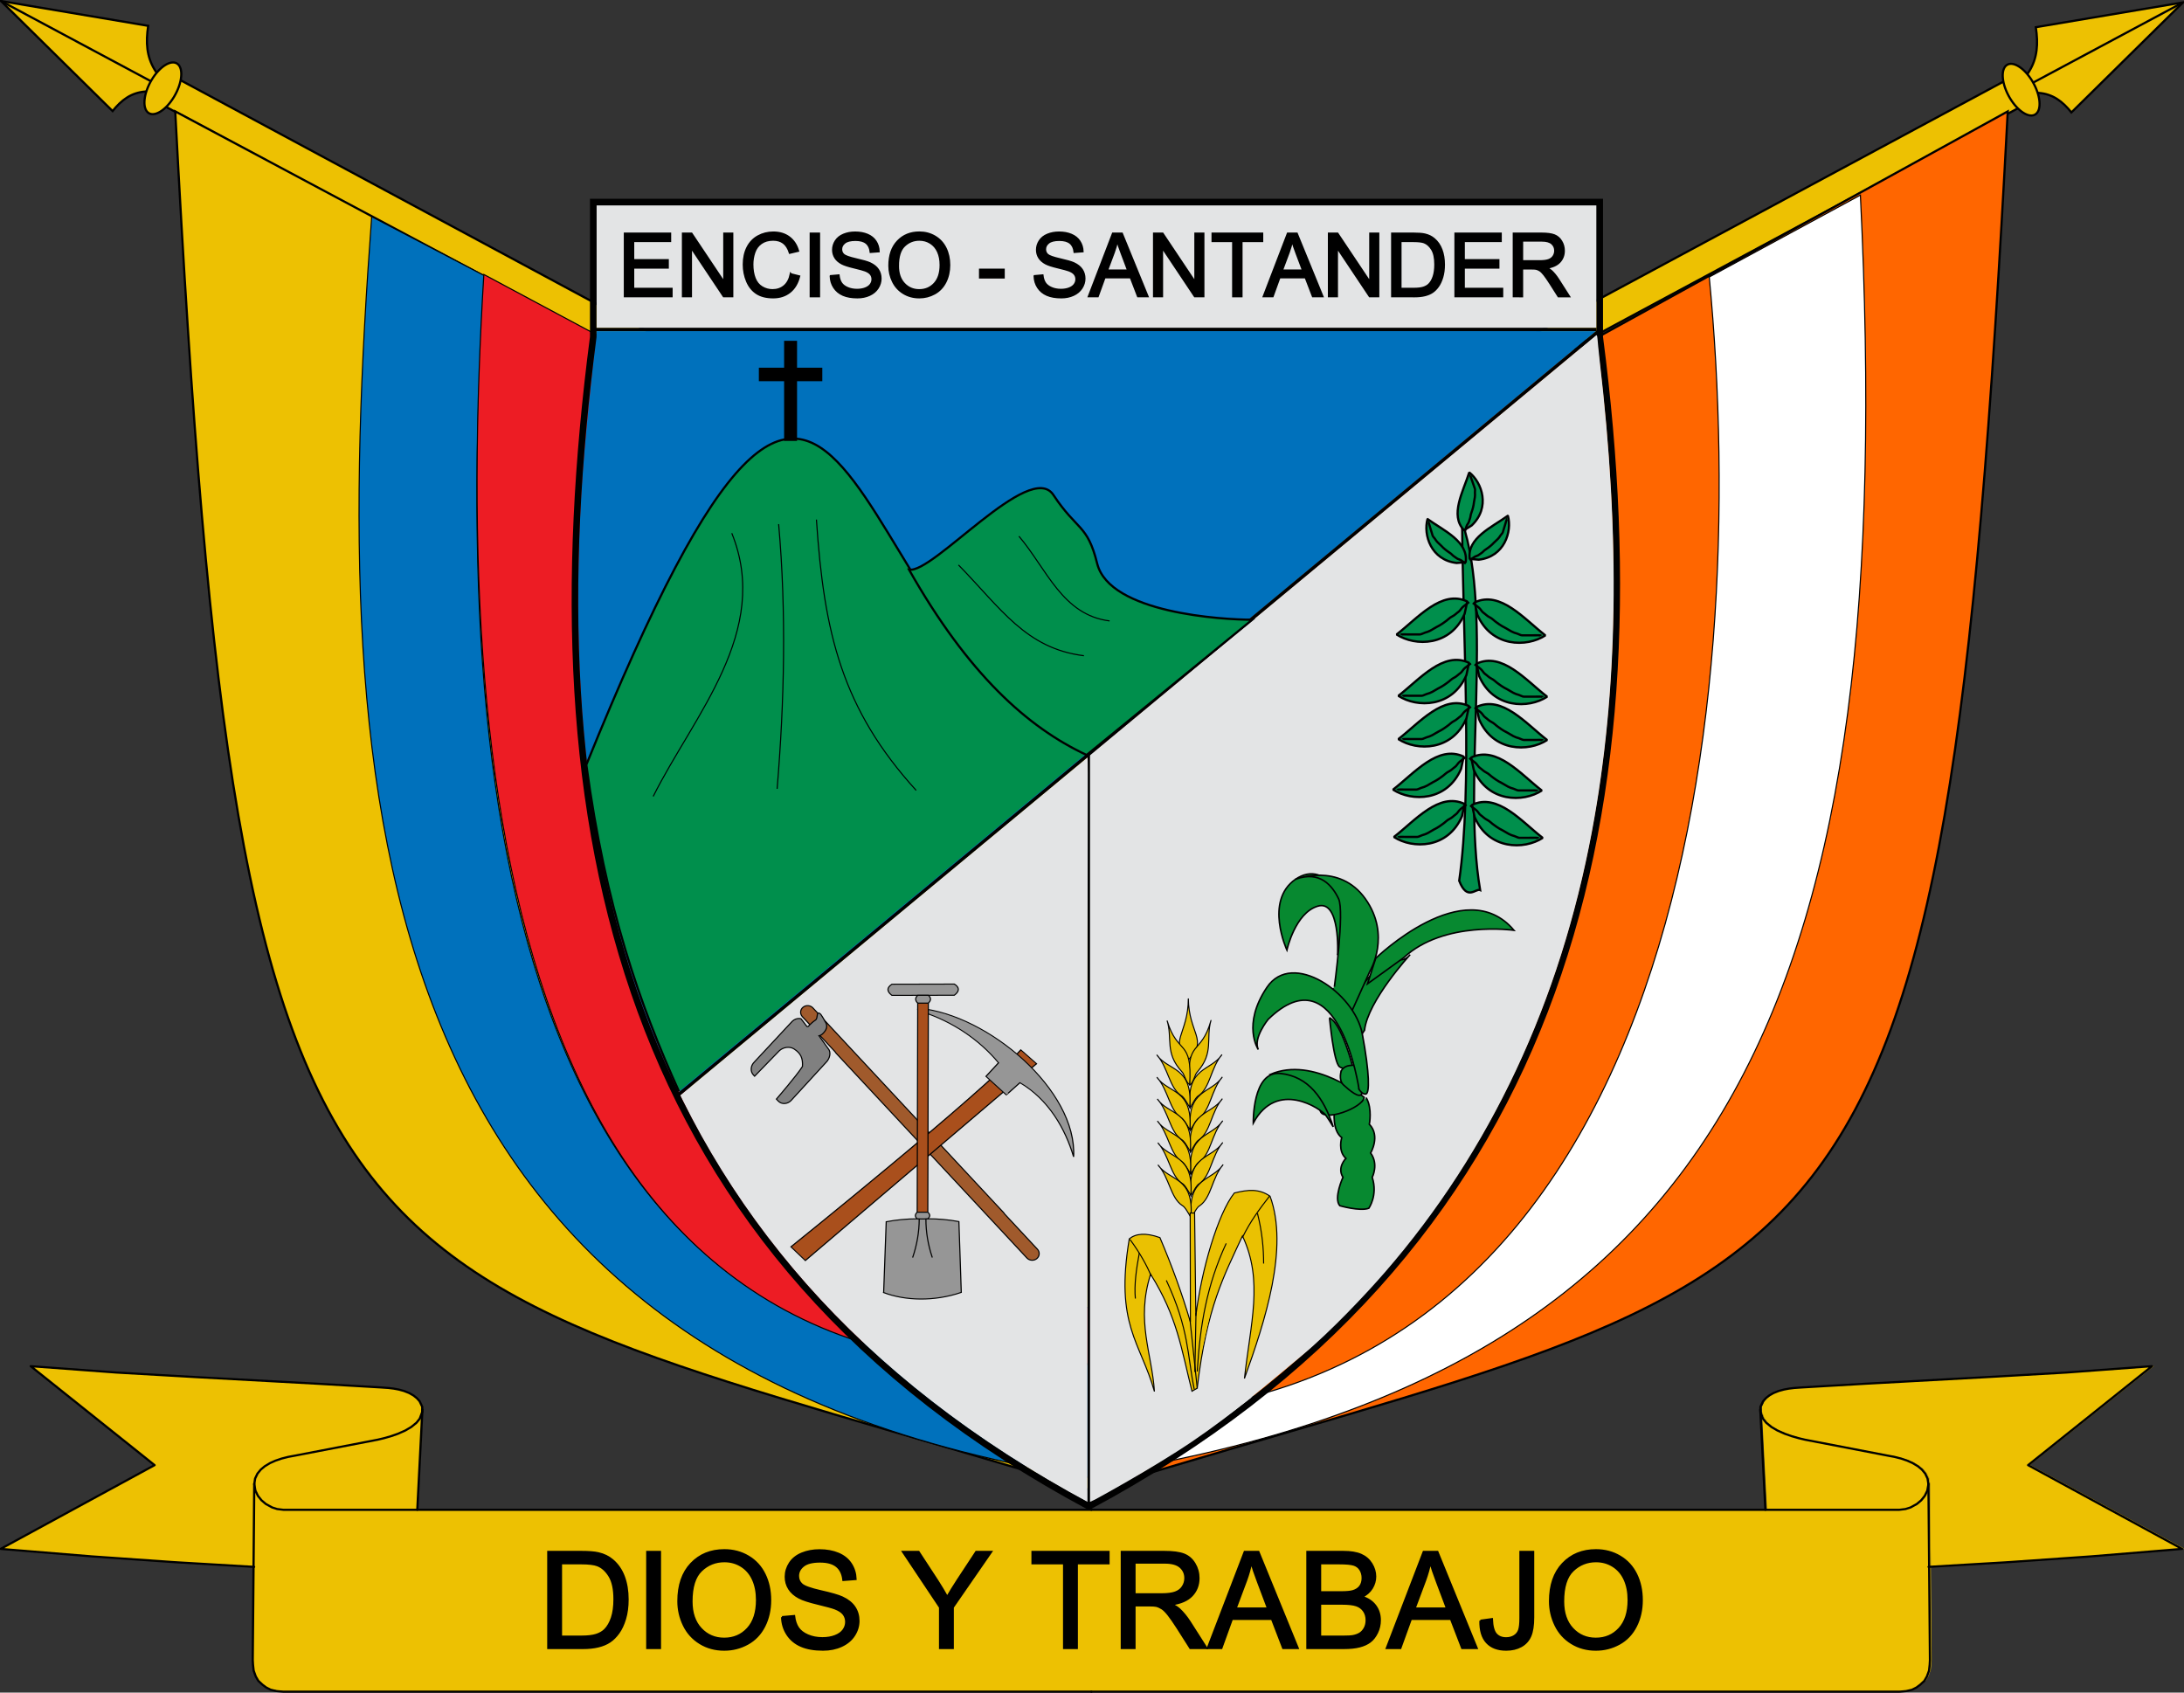 <?xml version="1.0" encoding="UTF-8" standalone="no"?>
<!-- Created with Inkscape (http://www.inkscape.org/) -->

<svg
   xmlns:dc="http://purl.org/dc/elements/1.1/"
   xmlns:cc="http://creativecommons.org/ns#"
   xmlns:rdf="http://www.w3.org/1999/02/22-rdf-syntax-ns#"
   xmlns:svg="http://www.w3.org/2000/svg"
   xmlns="http://www.w3.org/2000/svg"
   xmlns:sodipodi="http://sodipodi.sourceforge.net/DTD/sodipodi-0.dtd"
   xmlns:inkscape="http://www.inkscape.org/namespaces/inkscape"
   id="svg2"
   version="1.1"
   inkscape:version="0.48.3.1 r9886"
   width="1000"
   height="775"
   sodipodi:docname="Escudo de Enciso (Santander).svg">
  <rect width="100%" height="100%" fill="#333333" stroke="none"/>
  <defs
     id="defs6" />
  <sodipodi:namedview
     pagecolor="#ffffff"
     bordercolor="#666666"
     borderopacity="1"
     objecttolerance="10"
     gridtolerance="10"
     guidetolerance="10"
     inkscape:pageopacity="0"
     inkscape:pageshadow="2"
     inkscape:window-width="1280"
     inkscape:window-height="962"
     id="namedview4"
     showgrid="false"
     showguides="true"
     inkscape:guide-bbox="true"
     inkscape:zoom="0.5"
     inkscape:cx="233.31969"
     inkscape:cy="159.32738"
     inkscape:window-x="-8"
     inkscape:window-y="-8"
     inkscape:window-maximized="1"
     inkscape:current-layer="layer1">
    <inkscape:grid
       type="xygrid"
       id="grid3930"
       empspacing="5"
       visible="true"
       enabled="true"
       snapvisiblegridlinesonly="true" />
  </sodipodi:namedview>
  <g
     transform="matrix(0.856,-3.44,-3.439,-0.856,895.544,895.572)"
     style="fill:#edc102;fill-rule:evenodd;stroke:#000000;stroke-width:0.282;stroke-miterlimit:4;stroke-dasharray:none"
     id="g44-4">
    <g
       id="g46-5"
       style="fill:#edc102;stroke:#000000;stroke-width:0.282;stroke-miterlimit:4;stroke-dasharray:none">
      <path
         inkscape:connector-curvature="0"
         id="path10045_2-5"
         class="fil7 str4"
         d="m 231.989,54.536 c 5.148,-5.694 4.908,-8.585 2.678,-11.507 l 17.274,-10.561 -7.702,17.681 c -4.02,-1.676 -7.136,-1.269 -12.251,4.387 z"
         nodetypes="ccccc"
         style="fill:#edc102;stroke:#000000;stroke-width:0.282;stroke-miterlimit:4;stroke-dasharray:none" />
      <line
         id="_90888792-1"
         class="fil6 str4"
         x1="251.942"
         y1="32.468"
         x2="232.072"
         y2="54.445"
         style="fill:#edc102;stroke:#000000;stroke-width:0.282;stroke-miterlimit:4;stroke-dasharray:none" />
    </g>
    <polygon
       id="_90887880-7"
       class="fil7 str4"
       points="233.678,49.689 159.068,131.866 162.705,133.69 236.943,51.924 "
       style="fill:#edc102;stroke:#000000;stroke-width:0.282;stroke-miterlimit:4;stroke-dasharray:none" />
    <path
       inkscape:connector-curvature="0"
       id="_90886456-1"
       class="fil7 str4"
       d="m 238.561,52.635 c 0.776,-0.634 0.237,-2.308 -1.204,-3.741 -1.441,-1.433 -3.236,-2.081 -4.012,-1.448 -0.776,0.634 -0.237,2.308 1.204,3.741 1.441,1.433 3.236,2.081 4.012,1.448 z"
       style="fill:#edc102;stroke:#000000;stroke-width:0.282;stroke-miterlimit:4;stroke-dasharray:none" />
  </g>
  <g
     transform="matrix(-0.856,-3.44,3.439,-0.856,104.456,894.942)"
     style="fill:#edc102;fill-rule:evenodd;stroke:#000000;stroke-width:0.282;stroke-miterlimit:4;stroke-dasharray:none"
     id="g44">
    <g
       id="g46"
       style="fill:#edc102;stroke:#000000;stroke-width:0.282;stroke-miterlimit:4;stroke-dasharray:none">
      <path
         inkscape:connector-curvature="0"
         id="path10045_2"
         class="fil7 str4"
         d="m 231.989,54.536 c 5.148,-5.694 4.908,-8.585 2.678,-11.507 l 17.274,-10.561 -7.702,17.681 c -4.02,-1.676 -7.136,-1.269 -12.251,4.387 z"
         nodetypes="ccccc"
         style="fill:#edc102;stroke:#000000;stroke-width:0.282;stroke-miterlimit:4;stroke-dasharray:none" />
      <line
         id="_90888792"
         class="fil6 str4"
         x1="251.942"
         y1="32.468"
         x2="232.072"
         y2="54.445"
         style="fill:#edc102;stroke:#000000;stroke-width:0.282;stroke-miterlimit:4;stroke-dasharray:none" />
    </g>
    <polygon
       id="_90887880"
       class="fil7 str4"
       points="162.705,133.69 236.943,51.924 233.678,49.689 159.068,131.866 "
       style="fill:#edc102;stroke:#000000;stroke-width:0.282;stroke-miterlimit:4;stroke-dasharray:none" />
    <path
       inkscape:connector-curvature="0"
       id="_90886456"
       class="fil7 str4"
       d="m 238.561,52.635 c 0.776,-0.634 0.237,-2.308 -1.204,-3.741 -1.441,-1.433 -3.236,-2.081 -4.012,-1.448 -0.776,0.634 -0.237,2.308 1.204,3.741 1.441,1.433 3.236,2.081 4.012,1.448 z"
       style="fill:#edc102;stroke:#000000;stroke-width:0.282;stroke-miterlimit:4;stroke-dasharray:none" />
  </g>
  <path
     style="fill:#edc102;stroke:#000000;stroke-width:1px;stroke-linecap:butt;stroke-linejoin:miter;stroke-opacity:1"
     d="M 498.901,682.271 C 149.989,575.13 109.996,617.08 80.234,51.007 l 197.223,105.211 221.444,0 z"
     id="path3784"
     inkscape:connector-curvature="0"
     sodipodi:nodetypes="ccccc" />
  <path
     style="fill:#ff6600;stroke:#000000;stroke-width:1px;stroke-linecap:butt;stroke-linejoin:miter;stroke-opacity:1"
     d="M 500.631,682.271 C 849.544,575.13 889.537,617.08 919.298,51.007 l -197.223,108.605 -221.444,-3.394 z"
     id="path3784-4"
     inkscape:connector-curvature="0"
     sodipodi:nodetypes="ccccc" />
  <path
     style="fill:#0071bc;stroke:#000000;stroke-width:0.5;stroke-linecap:butt;stroke-linejoin:miter;stroke-miterlimit:4;stroke-opacity:1;stroke-dasharray:none"
     d="M 498.901,624.718 C 242.271,643.701 204.453,382.339 222.097,126.372 L 170.196,99.221 c -20.14,270.213 -4.772,525.792 328.705,577.331"
     id="path3840"
     inkscape:connector-curvature="0"
     sodipodi:nodetypes="cccc" />
  <path
     style="fill:#ed1c24;stroke:#000000;stroke-width:0.5;stroke-linecap:butt;stroke-linejoin:miter;stroke-miterlimit:4;stroke-opacity:1;stroke-dasharray:none"
     d="M 500.208,598.513 C 284.018,615.518 252.872,355.073 277.458,155.617 l -55.918,-29.945 c -15.112,245.993 16.892,521.617 278.668,498.536"
     id="path3840-9"
     inkscape:connector-curvature="0"
     sodipodi:nodetypes="cccc" />
  <path
     style="fill:#ffffff;stroke:#000000;stroke-width:0.5;stroke-linecap:butt;stroke-linejoin:miter;stroke-miterlimit:4;stroke-opacity:1;stroke-dasharray:none"
     d="M 498.901,648.424 C 769.001,649.753 801.918,327.833 782.626,126.845 L 851.827,89.34 c 17.628,360.324 -54.967,540.345 -352.926,586.143"
     id="path3916"
     inkscape:connector-curvature="0"
     sodipodi:nodetypes="cccc" />
  <path
     style="fill:#e3e4e5;fill-opacity:1;fill-rule:nonzero;stroke:none"
     d="m 273.145,122.164 0,-28.118 228.847,0 229.047,0 0,28.118 0,28.017 -229.047,0 -228.847,0 z"
     id="path3922"
     inkscape:connector-curvature="0"
     sodipodi:nodetypes="ccccccccc" />
  <path
     style="fill:none;stroke:#000000;stroke-width:1.5;stroke-linecap:butt;stroke-linejoin:miter;stroke-miterlimit:4;stroke-opacity:1;stroke-dasharray:none"
     d="m 498.592,345.389 0,344.385"
     id="path3782"
     inkscape:connector-curvature="0" />
  <path
     style="fill:none;stroke:#000000;stroke-width:1.5;stroke-linecap:butt;stroke-linejoin:miter;stroke-miterlimit:4;stroke-opacity:1;stroke-dasharray:none"
     d="m 271.295,150.876 459.724,0"
     id="path3778"
     inkscape:connector-curvature="0"
     sodipodi:nodetypes="cc" />
  <path
     style="fill:#0071bc;fill-opacity:1;fill-rule:nonzero;stroke:none"
     d="m 309.824,498.254 c -1.973,-3.906 -8.652,-18.996 -11.908,-27.358 -27.412,-70.402 -37.225,-149.967 -31.71,-245.67 1.265,-21.953 5.837,-63.047 5.837,-63.047 l 1.062,-10.553 228.832,4.1e-4 c 193.668,3.4e-4 228.881,-2.1e-4 228.881,-2.1e-4 0.043,-0.025 -418.903,347.887 -419.488,348.252 -0.328,0.205 -0.948,-0.524 -1.504,-1.624 z"
     id="path3924"
     inkscape:connector-curvature="0"
     sodipodi:nodetypes="sssccsccs" />
  <path
     style="fill:#e3e4e5;fill-opacity:1;fill-rule:nonzero;stroke:none"
     d="M 489.536,683.188 C 415.018,641.3 359.398,587.762 322.232,522.173 c -3.201,-5.65 -6.602,-12.198 -8.981,-16.991 l -1.84,-3.707 1.079,-0.86 c 0.997,-0.795 184.803,-153.459 185.425,-153.844 0.334,-0.207 10e-6,33.918 10e-6,169.786 0,93.469 0,171.254 0,171.254 0,0 -4.156,-2.249 -8.379,-4.623 z"
     id="path3926"
     inkscape:connector-curvature="0"
     sodipodi:nodetypes="csscsssccc" />
  <path
     id="path3007"
     style="fill:none;stroke:#000000;stroke-width:3;stroke-linecap:butt;stroke-linejoin:miter;stroke-miterlimit:4;stroke-opacity:1;stroke-dasharray:none"
     d="m 271.631,154.309 0,-61.784 460.851,0 0,61.784 C 761.732,378.572 714.043,574.245 498.592,689.774 283.141,574.245 242.382,378.572 271.631,154.309 z"
     inkscape:connector-curvature="0"
     sodipodi:nodetypes="cccccc" />
  <path
     style="fill:#e3e4e5;fill-opacity:1;fill-rule:nonzero;stroke:none"
     d="m 499.092,345.615 114.639,-95.041 c 63.018,-52.245 116.341,-96.597 116.916,-97.003 0.986,-0.696 0.583,1.082 1.758,11.106 9.627,82.13 8.511,151.861 -3.452,215.816 -14.633,78.225 -46.392,146.228 -94.862,202.096 -8.387,9.667 -24.613,26.998 -38.002,38.104 -16.196,13.435 -31.44,26.617 -50.204,39.34 -18.302,12.41 -44.461,26.554 -44.461,26.554 l -2.332,1.073 0,-171.275 z"
     id="path3928"
     inkscape:connector-curvature="0"
     sodipodi:nodetypes="cssssssscccc" />
  <path
     style="fill:none;stroke:#000000;stroke-width:1.5;stroke-linecap:butt;stroke-linejoin:miter;stroke-miterlimit:4;stroke-opacity:1;stroke-dasharray:none"
     d="M 732.834,150.876 309.476,502.215"
     id="path3780"
     inkscape:connector-curvature="0" />
  <path
     style="fill:#008f4c;stroke:#000000;stroke-width:1px;stroke-linecap:butt;stroke-linejoin:miter;stroke-opacity:1"
     d="M 497.718,344.73 C 381.299,296.012 392.536,43.629 268.461,350.184 c 8.802,65.25 24.459,109.899 42.407,149.532"
     id="path5486"
     inkscape:connector-curvature="0"
     sodipodi:nodetypes="ccc" />
  <g
     transform="matrix(1.001,0,0,1,61.733,-204.1)"
     style="font-size:211.461px;font-style:normal;font-variant:normal;font-weight:normal;font-stretch:normal;text-align:center;line-height:125%;letter-spacing:0px;word-spacing:0px;writing-mode:lr-tb;text-anchor:middle;fill:#000000;fill-opacity:1;stroke:none;font-family:Arial;-inkscape-font-specification:Sans"
     id="text5488">
    <path
       d="m 297.495,405.497 0,-27.349 -11.549,0 0,-5.183 11.549,0 0,-12.309 4.921,0 0,12.309 11.549,0 0,5.183 -11.549,0 0,27.349 z"
       id="path5493"
       inkscape:connector-curvature="0"
       sodipodi:nodetypes="ccccccccccccc"
       style="stroke:#000000;stroke-width:1" />
    <path
       style="fill:#008f4c;stroke:#000000;stroke-width:1px;stroke-linecap:butt;stroke-linejoin:miter;stroke-opacity:1"
       d="m 354.114,464.901 c 10.743,2.293 55.361,-50.389 66.051,-34.184 10.85,16.448 15.544,13.292 20.024,31.4 5.64,22.799 57.585,25.748 70.925,25.748 l -75.746,61.935 c -27.085,-12.677 -54.17,-37.056 -81.254,-84.899 z"
       id="path5495"
       inkscape:connector-curvature="0"
       sodipodi:nodetypes="cssccc" />
    <path
       style="fill:none;stroke:#000000;stroke-width:0.5;stroke-linecap:butt;stroke-linejoin:miter;stroke-miterlimit:4;stroke-opacity:1;stroke-dasharray:none"
       d="m 273.335,447.794 c 18.186,44.823 -17.442,83.324 -35.983,120.406"
       id="path5497"
       inkscape:connector-curvature="0"
       transform="scale(0.999,1.001)" />
    <path
       style="fill:none;stroke:#000000;stroke-width:0.5;stroke-linecap:butt;stroke-linejoin:miter;stroke-miterlimit:4;stroke-opacity:1;stroke-dasharray:none"
       d="m 294.786,443.642 c 3.583,40.143 2.619,81.367 -0.692,121.098"
       id="path5499"
       inkscape:connector-curvature="0"
       transform="scale(0.999,1.001)" />
    <path
       style="fill:none;stroke:#000000;stroke-width:0.5;stroke-linecap:butt;stroke-linejoin:miter;stroke-miterlimit:4;stroke-opacity:1;stroke-dasharray:none"
       d="m 312.086,441.567 c 3.47,52.189 11.814,86.623 45.671,123.866"
       id="path5501"
       inkscape:connector-curvature="0"
       transform="scale(0.999,1.001)" />
    <path
       style="fill:none;stroke:#000000;stroke-width:0.5;stroke-linecap:butt;stroke-linejoin:miter;stroke-miterlimit:4;stroke-opacity:1;stroke-dasharray:none"
       d="m 377.133,462.326 c 19.492,19.931 30.816,38.192 57.435,41.519"
       id="path5503"
       inkscape:connector-curvature="0"
       transform="scale(0.999,1.001)" />
    <path
       style="fill:none;stroke:#000000;stroke-width:0.5;stroke-linecap:butt;stroke-linejoin:miter;stroke-miterlimit:4;stroke-opacity:1;stroke-dasharray:none"
       d="m 404.812,449.178 c 12.754,15.022 19.906,36.05 41.519,38.751"
       id="path5505"
       inkscape:connector-curvature="0"
       transform="scale(0.999,1.001)" />
    <g
       transform="matrix(0.999,0,0,1.001,455.765,39.02)"
       style="font-size:28px;line-height:125%;fill:#000000;stroke:#000000;stroke-width:1;font-family:Arial;-inkscape-font-specification:Sans"
       id="flowRoot5507">
      <path
         d="m -231.836,300.423 0,-28.633 20.703,0 0,3.379 -16.914,0 0,8.77 15.84,0 0,3.359 -15.84,0 0,9.746 17.578,0 0,3.379 z"
         style="font-size:40px;text-align:start;text-anchor:start;stroke:#000000;stroke-width:1"
         id="path5516"
         inkscape:connector-curvature="0" />
      <path
         d="m -205.234,300.423 0,-28.633 3.887,0 15.039,22.48 0,-22.48 3.633,0 0,28.633 -3.887,0 -15.039,-22.5 0,22.5 z"
         style="font-size:40px;text-align:start;text-anchor:start;stroke:#000000;stroke-width:1"
         id="path5518"
         inkscape:connector-curvature="0" />
      <path
         d="m -155.859,290.384 3.789,0.957 c -0.794,3.112 -2.223,5.485 -4.287,7.119 -2.064,1.634 -4.587,2.451 -7.568,2.451 -3.086,0 -5.596,-0.628 -7.529,-1.885 -1.934,-1.256 -3.405,-3.076 -4.414,-5.459 -1.009,-2.383 -1.514,-4.941 -1.514,-7.676 0,-2.982 0.57,-5.583 1.709,-7.803 1.139,-2.22 2.76,-3.906 4.863,-5.059 2.103,-1.152 4.417,-1.728 6.943,-1.729 2.865,2e-5 5.273,0.729 7.227,2.188 1.953,1.458 3.314,3.509 4.082,6.152 l -3.73,0.879 c -0.664,-2.083 -1.628,-3.6 -2.891,-4.551 -1.263,-0.95 -2.852,-1.426 -4.766,-1.426 -2.201,3e-5 -4.04,0.527 -5.518,1.582 -1.478,1.055 -2.516,2.471 -3.115,4.248 -0.599,1.777 -0.898,3.61 -0.898,5.498 -1e-5,2.435 0.355,4.561 1.064,6.377 0.71,1.816 1.813,3.174 3.311,4.072 1.497,0.898 3.118,1.348 4.863,1.348 2.122,10e-6 3.919,-0.612 5.391,-1.836 1.471,-1.224 2.467,-3.04 2.988,-5.449 z"
         style="font-size:40px;text-align:start;text-anchor:start;stroke:#000000;stroke-width:1"
         id="path5520"
         inkscape:connector-curvature="0" />
      <path
         d="m -146.738,300.423 0,-28.633 3.789,0 0,28.633 z"
         style="font-size:40px;text-align:start;text-anchor:start;stroke:#000000;stroke-width:1"
         id="path5522"
         inkscape:connector-curvature="0" />
      <path
         d="m -137.578,291.224 3.574,-0.312 c 0.169,1.432 0.563,2.607 1.182,3.525 0.618,0.918 1.579,1.66 2.881,2.227 1.302,0.566 2.767,0.85 4.395,0.85 1.445,10e-6 2.721,-0.215 3.828,-0.645 1.107,-0.43 1.93,-1.019 2.471,-1.768 0.54,-0.749 0.811,-1.566 0.811,-2.451 -2e-5,-0.898 -0.26,-1.683 -0.781,-2.354 -0.521,-0.671 -1.38,-1.234 -2.578,-1.689 -0.768,-0.299 -2.467,-0.765 -5.098,-1.396 -2.63,-0.631 -4.473,-1.227 -5.527,-1.787 -1.367,-0.716 -2.386,-1.605 -3.057,-2.666 -0.671,-1.061 -1.006,-2.249 -1.006,-3.564 -10e-6,-1.445 0.41,-2.796 1.23,-4.053 0.82,-1.256 2.018,-2.21 3.594,-2.861 1.576,-0.651 3.327,-0.977 5.254,-0.977 2.122,2e-5 3.994,0.342 5.615,1.025 1.621,0.684 2.868,1.689 3.74,3.018 0.872,1.328 1.341,2.832 1.406,4.512 l -3.633,0.273 c -0.195,-1.81 -0.856,-3.177 -1.982,-4.102 -1.126,-0.924 -2.79,-1.387 -4.99,-1.387 -2.292,2e-5 -3.962,0.42 -5.01,1.26 -1.048,0.84 -1.572,1.852 -1.572,3.037 -1e-5,1.029 0.371,1.875 1.113,2.539 0.729,0.664 2.633,1.344 5.713,2.041 3.079,0.697 5.192,1.305 6.338,1.826 1.667,0.768 2.897,1.742 3.691,2.92 0.794,1.178 1.191,2.536 1.191,4.072 -2e-5,1.523 -0.436,2.959 -1.309,4.307 -0.872,1.348 -2.126,2.396 -3.76,3.145 -1.634,0.749 -3.473,1.123 -5.518,1.123 -2.591,0 -4.762,-0.378 -6.514,-1.133 -1.751,-0.755 -3.125,-1.891 -4.121,-3.408 -0.996,-1.517 -1.52,-3.232 -1.572,-5.146 z"
         style="font-size:40px;text-align:start;text-anchor:start;stroke:#000000;stroke-width:1"
         id="path5524"
         inkscape:connector-curvature="0" />
      <path
         d="m -110.723,286.478 c 0,-4.753 1.276,-8.473 3.828,-11.162 2.552,-2.689 5.846,-4.033 9.883,-4.033 2.643,3e-5 5.026,0.632 7.148,1.895 2.122,1.263 3.74,3.024 4.854,5.283 1.113,2.259 1.67,4.821 1.67,7.686 -2.9e-5,2.904 -0.586,5.501 -1.758,7.793 -1.172,2.292 -2.832,4.027 -4.98,5.205 -2.148,1.178 -4.466,1.768 -6.953,1.768 -2.695,0 -5.104,-0.651 -7.227,-1.953 -2.122,-1.302 -3.73,-3.079 -4.824,-5.332 -1.094,-2.253 -1.641,-4.635 -1.641,-7.148 z m 3.906,0.059 c 0,3.451 0.928,6.169 2.783,8.154 1.855,1.986 4.183,2.979 6.982,2.979 2.852,1e-5 5.199,-1.003 7.041,-3.008 1.842,-2.005 2.764,-4.85 2.764,-8.535 -2.5e-5,-2.331 -0.394,-4.365 -1.182,-6.104 -0.788,-1.738 -1.94,-3.086 -3.457,-4.043 -1.517,-0.957 -3.219,-1.436 -5.107,-1.436 -2.682,3e-5 -4.99,0.921 -6.924,2.764 -1.934,1.842 -2.9,4.919 -2.9,9.229 z"
         style="font-size:40px;text-align:start;text-anchor:start;stroke:#000000;stroke-width:1"
         id="path5526"
         inkscape:connector-curvature="0" />
      <path
         d="m -69.199,291.829 0,-3.535 10.801,0 0,3.535 z"
         style="font-size:40px;text-align:start;text-anchor:start;stroke:#000000;stroke-width:1"
         id="path5528"
         inkscape:connector-curvature="0" />
      <path
         d="m -44.219,291.224 3.574,-0.312 c 0.169,1.432 0.563,2.607 1.182,3.525 0.618,0.918 1.579,1.66 2.881,2.227 1.302,0.566 2.767,0.85 4.395,0.85 1.445,10e-6 2.721,-0.215 3.828,-0.645 1.107,-0.43 1.93,-1.019 2.471,-1.768 0.54,-0.749 0.811,-1.566 0.811,-2.451 -2.1e-5,-0.898 -0.26,-1.683 -0.781,-2.354 -0.521,-0.671 -1.38,-1.234 -2.578,-1.689 -0.768,-0.299 -2.467,-0.765 -5.098,-1.396 -2.63,-0.631 -4.473,-1.227 -5.527,-1.787 -1.367,-0.716 -2.386,-1.605 -3.057,-2.666 -0.671,-1.061 -1.006,-2.249 -1.006,-3.564 -3e-6,-1.445 0.41,-2.796 1.23,-4.053 0.82,-1.256 2.018,-2.21 3.594,-2.861 1.576,-0.651 3.327,-0.977 5.254,-0.977 2.122,2e-5 3.994,0.342 5.615,1.025 1.621,0.684 2.868,1.689 3.74,3.018 0.872,1.328 1.341,2.832 1.406,4.512 l -3.633,0.273 c -0.195,-1.81 -0.856,-3.177 -1.982,-4.102 -1.126,-0.924 -2.79,-1.387 -4.99,-1.387 -2.292,2e-5 -3.962,0.42 -5.01,1.26 -1.048,0.84 -1.572,1.852 -1.572,3.037 -7e-6,1.029 0.371,1.875 1.113,2.539 0.729,0.664 2.633,1.344 5.713,2.041 3.079,0.697 5.192,1.305 6.338,1.826 1.667,0.768 2.897,1.742 3.691,2.92 0.794,1.178 1.191,2.536 1.191,4.072 -2.5e-5,1.523 -0.436,2.959 -1.309,4.307 -0.872,1.348 -2.126,2.396 -3.76,3.145 -1.634,0.749 -3.473,1.123 -5.518,1.123 -2.591,0 -4.762,-0.378 -6.514,-1.133 -1.751,-0.755 -3.125,-1.891 -4.121,-3.408 -0.996,-1.517 -1.52,-3.232 -1.572,-5.146 z"
         style="font-size:40px;text-align:start;text-anchor:start;stroke:#000000;stroke-width:1"
         id="path5530"
         inkscape:connector-curvature="0" />
      <path
         d="m -19.355,300.423 10.996,-28.633 4.082,0 11.719,28.633 -4.316,0 -3.34,-8.672 -11.973,0 -3.145,8.672 z m 8.262,-11.758 9.707,0 L -4.375,280.735 c -0.911,-2.409 -1.589,-4.388 -2.031,-5.938 -0.365,1.836 -0.879,3.659 -1.543,5.469 z"
         style="font-size:40px;text-align:start;text-anchor:start;stroke:#000000;stroke-width:1"
         id="path5532"
         inkscape:connector-curvature="0" />
      <path
         d="m 10.469,300.423 0,-28.633 3.887,0 15.039,22.48 0,-22.48 3.633,0 0,28.633 -3.887,0 -15.039,-22.5 0,22.5 z"
         style="font-size:40px;text-align:start;text-anchor:start;stroke:#000000;stroke-width:1"
         id="path5534"
         inkscape:connector-curvature="0" />
      <path
         d="m 46.699,300.423 0,-25.254 -9.434,0 0,-3.379 22.695,0 0,3.379 -9.473,0 0,25.254 z"
         style="font-size:40px;text-align:start;text-anchor:start;stroke:#000000;stroke-width:1"
         id="path5536"
         inkscape:connector-curvature="0" />
      <path
         d="m 60.723,300.423 10.996,-28.633 4.082,0 11.719,28.633 -4.316,0 -3.34,-8.672 -11.973,0 -3.145,8.672 z m 8.262,-11.758 9.707,0 -2.988,-7.93 c -0.911,-2.409 -1.589,-4.388 -2.031,-5.938 -0.365,1.836 -0.879,3.659 -1.543,5.469 z"
         style="font-size:40px;text-align:start;text-anchor:start;stroke:#000000;stroke-width:1"
         id="path5538"
         inkscape:connector-curvature="0" />
      <path
         d="m 90.547,300.423 0,-28.633 3.887,0 15.039,22.48 0,-22.48 3.633,0 0,28.633 -3.887,0 -15.039,-22.5 0,22.5 z"
         style="font-size:40px;text-align:start;text-anchor:start;stroke:#000000;stroke-width:1"
         id="path5540"
         inkscape:connector-curvature="0" />
      <path
         d="m 119.492,300.423 0,-28.633 9.863,0 c 2.227,3e-5 3.926,0.137 5.098,0.41 1.641,0.378 3.04,1.061 4.199,2.051 1.51,1.276 2.64,2.907 3.389,4.893 0.749,1.986 1.123,4.255 1.123,6.807 -2e-5,2.174 -0.254,4.102 -0.762,5.781 -0.508,1.68 -1.159,3.07 -1.953,4.17 -0.794,1.1 -1.663,1.966 -2.607,2.598 -0.944,0.632 -2.083,1.11 -3.418,1.436 -1.335,0.326 -2.868,0.488 -4.6,0.488 z m 3.789,-3.379 6.113,0 c 1.888,10e-6 3.369,-0.176 4.443,-0.527 1.074,-0.352 1.93,-0.846 2.568,-1.484 0.898,-0.898 1.598,-2.106 2.1,-3.623 0.501,-1.517 0.752,-3.356 0.752,-5.518 -2e-5,-2.995 -0.492,-5.296 -1.475,-6.904 -0.983,-1.608 -2.178,-2.686 -3.584,-3.232 -1.016,-0.391 -2.65,-0.586 -4.902,-0.586 l -6.016,0 z"
         style="font-size:40px;text-align:start;text-anchor:start;stroke:#000000;stroke-width:1"
         id="path5542"
         inkscape:connector-curvature="0" />
      <path
         d="m 148.477,300.423 0,-28.633 20.703,0 0,3.379 -16.914,0 0,8.77 15.84,0 0,3.359 -15.84,0 0,9.746 17.578,0 0,3.379 z"
         style="font-size:40px;text-align:start;text-anchor:start;stroke:#000000;stroke-width:1"
         id="path5544"
         inkscape:connector-curvature="0" />
      <path
         d="m 175.176,300.423 0,-28.633 12.695,0 c 2.552,3e-5 4.492,0.257 5.82,0.771 1.328,0.514 2.389,1.423 3.184,2.725 0.794,1.302 1.191,2.741 1.191,4.316 -3e-5,2.031 -0.658,3.744 -1.973,5.137 -1.315,1.393 -3.346,2.279 -6.094,2.656 1.003,0.482 1.764,0.957 2.285,1.426 1.107,1.016 2.155,2.285 3.145,3.809 l 4.98,7.793 -4.766,0 -3.789,-5.957 c -1.107,-1.719 -2.018,-3.034 -2.734,-3.945 -0.716,-0.911 -1.357,-1.549 -1.924,-1.914 -0.566,-0.365 -1.143,-0.618 -1.729,-0.762 -0.43,-0.091 -1.133,-0.137 -2.109,-0.137 l -4.395,0 0,12.715 z m 3.789,-15.996 8.145,0 c 1.732,10e-6 3.086,-0.179 4.062,-0.537 0.977,-0.358 1.719,-0.931 2.227,-1.719 0.508,-0.788 0.762,-1.644 0.762,-2.568 -3e-5,-1.354 -0.492,-2.467 -1.475,-3.34 -0.983,-0.872 -2.536,-1.309 -4.658,-1.309 l -9.062,0 z"
         style="font-size:40px;text-align:start;text-anchor:start;stroke:#000000;stroke-width:1"
         id="path5546"
         inkscape:connector-curvature="0" />
    </g>
  </g>
  <g
     style="fill-rule:evenodd;stroke-width:0.425;stroke-miterlimit:4;stroke-dasharray:none"
     id="Elementos-1"
     transform="matrix(2.159,0,0,-1.856,-2788.254,872.761)">
    <g
       id="g6631-4"
       style="stroke-width:0.425;stroke-miterlimit:4;stroke-dasharray:none" />
    <g
       id="_63860480-0"
       transform="matrix(3.522,0,0,3.81,1142.35,226.46)"
       style="stroke-width:0.116;stroke-miterlimit:4;stroke-dasharray:none">
      <g
         id="g22689-9"
         transform="matrix(1.537,0,0,1.666,-0.419,-0.75)"
         style="stroke-width:0.072;stroke-miterlimit:4;stroke-dasharray:none">
        <polygon
           points="17.891,22.861 18.064,23.169 18.333,23.431 18.591,23.633 18.891,23.79 19.284,23.884 19.739,23.927 73.797,23.927 127.855,23.927 128.31,23.884 128.703,23.79 129.002,23.633 129.261,23.431 129.53,23.169 129.702,22.861 129.844,22.454 129.887,22.05 129.905,21.72 129.851,15.195 129.803,9.42 129.727,9.869 129.554,10.237 129.317,10.544 129.028,10.8 128.607,11.042 128.27,11.154 127.855,11.207 118.894,11.207 73.797,11.207 28.7,11.207 19.739,11.207 19.323,11.154 18.987,11.042 18.565,10.8 18.277,10.544 18.04,10.237 17.867,9.869 17.791,9.42 17.743,15.195 17.689,21.72 17.707,22.05 17.75,22.454 "
           id="_64029280-4"
           class="fil7"
           style="fill:#edc102;stroke-width:0.163;stroke-miterlimit:4;stroke-dasharray:none"
           transform="matrix(0.586,0,0,-0.555,27.368,-13.593)" />
        <polygon
           points="129.103,8.165 129.364,8.393 129.587,8.675 129.745,9.021 129.803,9.42 129.851,15.195 134.922,14.883 135.301,14.857 140.683,14.464 146.771,13.941 136.471,8.085 144.76,1.164 139.055,1.608 133.618,1.934 125.572,2.393 121.361,2.65 120.83,2.688 120.463,2.735 120.138,2.799 119.785,2.899 119.432,3.045 119.147,3.216 118.927,3.399 118.74,3.617 118.564,4.003 118.561,4.356 118.731,4.834 118.948,5.117 119.292,5.413 119.703,5.665 120.192,5.891 120.654,6.06 121.141,6.205 121.545,6.305 127.077,7.419 127.522,7.505 127.97,7.624 128.39,7.773 128.746,7.94 "
           id="_64648648-8"
           class="fil7"
           style="fill:#edc102;stroke-width:0.163;stroke-miterlimit:4;stroke-dasharray:none"
           transform="matrix(0.586,0,0,-0.555,27.368,-13.593)" />
        <polygon
           points="129.587,8.675 129.364,8.393 129.103,8.165 128.746,7.94 128.39,7.773 127.97,7.624 127.522,7.505 127.077,7.419 121.545,6.305 121.141,6.205 120.654,6.06 120.192,5.891 119.703,5.665 119.292,5.413 118.948,5.117 118.731,4.834 118.561,4.356 118.894,11.207 127.855,11.207 128.27,11.154 128.607,11.042 129.028,10.8 129.317,10.544 129.554,10.237 129.727,9.869 129.803,9.42 129.745,9.021 "
           id="_66636416-8"
           class="fil7"
           style="fill:#edc102;stroke-width:0.163;stroke-miterlimit:4;stroke-dasharray:none"
           transform="matrix(0.586,0,0,-0.555,27.368,-13.593)" />
        <polygon
           points="18.848,7.94 19.204,7.773 19.624,7.624 20.072,7.505 20.517,7.419 26.049,6.305 26.453,6.205 26.94,6.06 27.402,5.891 27.891,5.665 28.301,5.413 28.646,5.117 28.863,4.834 29.033,4.356 29.029,4.003 28.854,3.617 28.667,3.399 28.447,3.216 28.161,3.045 27.809,2.899 27.456,2.799 27.131,2.735 26.764,2.688 26.233,2.65 22.021,2.393 13.976,1.934 8.539,1.608 2.834,1.164 11.123,8.085 0.823,13.941 6.911,14.464 12.293,14.857 12.672,14.883 17.743,15.195 17.791,9.42 17.848,9.021 18.007,8.675 18.23,8.393 18.491,8.165 "
           id="_37889352-2"
           class="fil7"
           style="fill:#edc102;stroke-width:0.163;stroke-miterlimit:4;stroke-dasharray:none"
           transform="matrix(0.586,0,0,-0.555,27.368,-13.593)" />
        <polygon
           points="20.072,7.505 19.624,7.624 19.204,7.773 18.848,7.94 18.491,8.165 18.23,8.393 18.007,8.675 17.848,9.021 17.791,9.42 17.867,9.869 18.04,10.237 18.277,10.544 18.565,10.8 18.987,11.042 19.323,11.154 19.739,11.207 28.7,11.207 29.033,4.356 28.863,4.834 28.646,5.117 28.301,5.413 27.891,5.665 27.402,5.891 26.94,6.06 26.453,6.205 26.049,6.305 20.517,7.419 "
           id="_63934392-4"
           class="fil7"
           style="fill:#edc102;stroke-width:0.163;stroke-miterlimit:4;stroke-dasharray:none"
           transform="matrix(0.586,0,0,-0.555,27.368,-13.593)" />
        <g
           transform="matrix(-0.031,0.004,-0.004,-0.029,70.254,1.809)"
           style="font-size:22px;font-style:normal;font-weight:normal;line-height:125%;letter-spacing:0px;word-spacing:0px;writing-mode:lr-tb;fill:#000000;fill-opacity:1;fill-rule:evenodd;stroke:#000000;stroke-width:1.429;stroke-miterlimit:4;stroke-opacity:1;stroke-dasharray:none;display:inline;font-family:sans;-inkscape-font-specification:sans"
           id="g4515">
          <g
             inkscape:label="Timbre"
             transform="translate(-77.243,28.625)"
             style="stroke:#000000;stroke-width:1.429;stroke-miterlimit:4;stroke-opacity:1;stroke-dasharray:none;display:inline"
             id="layer3-3" />
          <g
             inkscape:label="Escudo"
             transform="translate(-77.243,28.625)"
             style="stroke:#000000;stroke-width:1.429;stroke-miterlimit:4;stroke-opacity:1;stroke-dasharray:none;display:inline"
             id="layer1-2" />
          <g
             inkscape:label="Piezas"
             transform="translate(-20.814,-48.015)"
             style="stroke:#000000;stroke-width:1.429;stroke-miterlimit:4;stroke-opacity:1;stroke-dasharray:none;display:inline"
             id="layer4-2">
            <g
               inkscape:label="Piezas"
               transform="translate(873,-55.32)"
               style="stroke:#000000;stroke-width:1.429;stroke-miterlimit:4;stroke-opacity:1;stroke-dasharray:none"
               id="g5818-1" />
            <g
               inkscape:label="Muebles"
               transform="translate(873,-55.32)"
               style="stroke:#000000;stroke-width:1.429;stroke-miterlimit:4;stroke-opacity:1;stroke-dasharray:none"
               id="g5820-6" />
            <g
               inkscape:label="Ornamentos"
               transform="translate(873,-55.32)"
               style="stroke:#000000;stroke-width:1.429;stroke-miterlimit:4;stroke-opacity:1;stroke-dasharray:none"
               id="g5822-8" />
          </g>
          <g
             inkscape:label="Muebles"
             transform="translate(-20.814,-48.015)"
             style="stroke:#000000;stroke-width:1.429;stroke-miterlimit:4;stroke-opacity:1;stroke-dasharray:none;display:inline"
             id="layer5-5">
            <g
               inkscape:label="Escudo"
               transform="translate(-582.739,640.167)"
               style="stroke:#000000;stroke-width:1.429;stroke-miterlimit:4;stroke-opacity:1;stroke-dasharray:none;display:inline"
               id="g5438-7" />
            <g
               inkscape:label="Piezas"
               transform="translate(-526.311,563.527)"
               style="stroke:#000000;stroke-width:1.429;stroke-miterlimit:4;stroke-opacity:1;stroke-dasharray:none;display:inline"
               id="g5440-6" />
            <g
               inkscape:label="Ornamento"
               transform="translate(-526.311,563.527)"
               style="stroke:#000000;stroke-width:1.429;stroke-miterlimit:4;stroke-opacity:1;stroke-dasharray:none"
               id="g5559-1" />
            <g
               inkscape:label="Borde 3px"
               transform="translate(-526.311,563.527)"
               style="stroke:#000000;stroke-width:1.429;stroke-miterlimit:4;stroke-opacity:1;stroke-dasharray:none;display:inline"
               id="g5561-8" />
          </g>
          <g
             inkscape:label="Ornamentos"
             transform="translate(-20.814,-48.015)"
             style="stroke:#000000;stroke-width:1.429;stroke-miterlimit:4;stroke-opacity:1;stroke-dasharray:none;display:inline"
             id="layer6-9" />
          <g
             inkscape:label="Borde 3px"
             transform="translate(-20.814,-48.015)"
             style="stroke:#000000;stroke-width:1.429;stroke-miterlimit:4;stroke-opacity:1;stroke-dasharray:none;display:inline"
             id="layer2-2">
            <path
               inkscape:connector-curvature="0"
               d="m 352.728,164.208 c -1.969,0.048 -3.949,0.749 -5.562,2.156 L 75.385,403.427 c -0.582,0.507 -1.083,1.078 -1.5,1.687 l -46.469,40.531 c -3.688,3.217 -4.095,8.788 -0.906,12.5 3.188,3.713 8.718,4.123 12.406,0.907 L 310.728,221.989 c 0.591,-0.516 1.079,-1.099 1.5,-1.719 l 46.438,-40.5 c 3.688,-3.217 4.095,-8.787 0.906,-12.5 -1.793,-2.088 -4.311,-3.125 -6.844,-3.062 z"
               style="fill:#a05a2c;fill-opacity:1;fill-rule:evenodd;stroke:#000000;stroke-width:1.429;stroke-miterlimit:4;stroke-opacity:1;stroke-dasharray:none;display:inline"
               id="rect9147" />
            <path
               sodipodi:nodetypes="cccscccccccccccccsccc"
               inkscape:connector-curvature="0"
               d="m 338.367,172.234 c -2.294,0.737 -3.4,3.068 -5.375,5.338 l -3.11,4.404 c -5.265,6.052 -3.014,11.9 0.989,17.077 1.117,1.445 2.511,2.424 4.044,2.965 l -13.494,15.196 c -4.675,3.991 -4.019,12.883 -0.013,18.395 l 37.241,56.635 c 4.006,5.512 10.986,6.746 15.661,2.755 l 2.68,-2.305 c 0,0 -20.62,-33.364 -26.822,-47.353 0.771,-10.85 4.112,-17.047 13.529,-21.729 5.713,-2.842 13.735,-0.561 18.012,5.117 l 26.226,37.564 1.646,-1.413 c 4.675,-3.992 5.182,-11.629 1.176,-17.141 L 370.61,187.69 c -2.253,-3.101 -5.455,-4.876 -8.653,-5.098 -0.606,-0.042 -1.19,-0.008 -1.787,0.061 -14.154,14.267 -5.742,10.892 -18.571,-0.931 -2.502,-3.236 0.591,-10.717 -3.232,-9.488 l 0,0 z"
               style="fill:#808080;fill-opacity:1;fill-rule:evenodd;stroke:#000000;stroke-width:1.429;stroke-miterlimit:4;stroke-opacity:1;stroke-dasharray:none"
               id="rect9149" />
          </g>
        </g>
        <g
           transform="matrix(0.033,0.005,0.011,-0.029,72.954,10.923)"
           id="g3656"
           style="fill:#eac102;fill-opacity:1;stroke:#000000;stroke-width:1.335;stroke-miterlimit:4;stroke-opacity:1;stroke-dasharray:none;display:inline">
          <path
             inkscape:connector-curvature="0"
             sodipodi:nodetypes="ccccc"
             id="path3649"
             d="m -275.538,414.91 -11.806,-20.544 c -63.434,48.337 -341.266,205.107 -341.266,205.107 l 10.331,20.156 342.742,-204.72 z"
             style="fill:#a94f1c;fill-opacity:1;fill-rule:evenodd;stroke:#000000;stroke-width:1.335;stroke-linecap:butt;stroke-linejoin:miter;stroke-miterlimit:4;stroke-opacity:1;stroke-dasharray:none" />
          <path
             inkscape:connector-curvature="0"
             style="fill:#969696;fill-opacity:1;fill-rule:evenodd;stroke:#000000;stroke-width:1.335;stroke-linecap:butt;stroke-linejoin:miter;stroke-miterlimit:4;stroke-opacity:1;stroke-dasharray:none"
             d="m -383.625,322.031 c -3.407,0.203 -3.568,2.052 1.688,5 29.831,18.204 52.254,46.327 64.091,79.397 l -19.818,14.758 14.934,27.322 c 0.165,0.249 17.39,-10.969 20.512,-12.727 24.717,26.391 31.579,66.457 28.938,104.375 32.356,-83.91 -36.05,-196.656 -110.344,-218.125 z"
             id="path3651"
             sodipodi:nodetypes="cccccccc" />
        </g>
        <g
           transform="matrix(0.067,1.5717967e-4,1.5750535e-4,0.062,25.988,-40.298)"
           style="fill:#eac102;fill-opacity:1;stroke:#000000;stroke-width:0.66;stroke-miterlimit:4;stroke-dasharray:none"
           id="g11991">
          <path
             inkscape:connector-curvature="0"
             d="m 542.9,465 1.399,44.4 c 6,1.199 12.101,1.8 18.101,1.8 0.399,0 0.8,0 1.199,0 0,-8.3 -1.3,-16.4 -3.8,-24.3 2.5,7.9 3.8,16 3.8,24.3 0.5,-0.101 0.9,-0.101 1.4,-0.101 0.1,0 0.4,0 0.6,0 0.101,0 0.301,0 0.5,0 0.5,0 0.9,0 1.4,0.101 0,-8.3 1.3,-16.4 3.8,-24.3 -2.5,7.9 -3.8,16 -3.8,24.3 0.4,0 0.8,0 1.1,0 6.101,0 12.2,-0.601 18.2,-1.8 l 1.5,-44.4 c -15.803,-5.762 -32.717,-5.177 -45.399,0 z"
             style="fill:#969696;fill-opacity:1;stroke:#000000;stroke-width:0.66;stroke-miterlimit:4;stroke-dasharray:none"
             id="path11993"
             sodipodi:nodetypes="ccscscssscscsccc" />
          <path
             inkscape:connector-curvature="0"
             d="m 568.6,515.3 -6.2,0 0,131.1 6.199,0 0,-131.1 10e-4,0 z"
             style="fill:#a94f1c;fill-opacity:1;stroke:#000000;stroke-width:0.66;stroke-miterlimit:4;stroke-dasharray:none"
             id="path11995" />
          <path
             inkscape:connector-curvature="0"
             d="m 562.4,515.3 6.199,0 c 1.5,-1.399 1.5,-2.8 0,-4.1 -0.3,0 -0.699,0 -1.1,0 -0.5,-0.101 -0.9,-0.101 -1.4,-0.101 -0.199,0 -0.399,0 -0.5,0 -0.199,0 -0.5,0 -0.6,0 -0.5,0 -0.9,0 -1.4,0.101 -0.399,0 -0.8,0 -1.199,0 -1.4,1.3 -1.4,2.7 0,4.1 z"
             style="fill:#969696;fill-opacity:1;stroke:#000000;stroke-width:0.66;stroke-miterlimit:4;stroke-dasharray:none"
             id="path11997" />
          <path
             inkscape:connector-curvature="0"
             d="m 568.6,651.3 -6.2,0 -15.1,0 c -3.1,2.5 -3.1,4.9 0,7 l 36.5,0 c 3.101,-2.1 3.101,-4.5 0,-7 l -15.2,0 z"
             style="fill:#969696;fill-opacity:1;stroke:#000000;stroke-width:0.66;stroke-miterlimit:4;stroke-dasharray:none"
             id="path11999" />
          <path
             inkscape:connector-curvature="0"
             d="m 562.4,651.3 6.199,0 c 1.7,-1.6 1.7,-3.2 0,-4.899 l -6.199,0 c -1.6,1.699 -1.6,3.299 0,4.899 z"
             style="fill:#969696;fill-opacity:1;stroke:#000000;stroke-width:0.66;stroke-miterlimit:4;stroke-dasharray:none"
             id="path12001" />
        </g>
        <g
           id="g5493-1"
           transform="matrix(0.152,0,0,-0.15,76.462,6.195)"
           style="fill:#eac102;fill-opacity:1;fill-rule:evenodd;stroke:#000000">
          <g
             transform="matrix(-0.235,-0.207,-0.207,0.235,308.091,261.438)"
             style="fill:#eac102;fill-opacity:1;stroke:#000000;stroke-width:0.863;stroke-miterlimit:4;stroke-opacity:1;stroke-dasharray:none"
             id="g8767-2">
            <path
               inkscape:connector-curvature="0"
               sodipodi:nodetypes="ccc"
               id="path8769-1"
               d="m 1236.49,151.036 c -19.492,22.085 -11.329,38.486 -33.552,37.354 -1.551,-22.514 14.377,-16.024 33.552,-37.354 z"
               style="fill:#eac102;fill-opacity:1;fill-rule:evenodd;stroke:#000000;stroke-width:0.863;stroke-linecap:butt;stroke-linejoin:miter;stroke-miterlimit:4;stroke-opacity:1;stroke-dasharray:none;display:inline" />
            <g
               style="fill:#eac102;fill-opacity:1;stroke:#000000;stroke-width:0.863;stroke-miterlimit:4;stroke-opacity:1;stroke-dasharray:none"
               id="g8771-4">
              <path
                 inkscape:connector-curvature="0"
                 style="fill:#eac102;fill-opacity:1;fill-rule:evenodd;stroke:#000000;stroke-width:0.863;stroke-linecap:butt;stroke-linejoin:miter;stroke-miterlimit:4;stroke-opacity:1;stroke-dasharray:none;display:inline"
                 d="m 1210.439,152.46 c -13.245,27.249 5.455,25.132 -22.222,51.587 -1.134,-3.377 2.915,-9.586 2.551,-12.341 0.137,-21.16 13.048,-25.216 19.672,-39.246 z"
                 id="path8773-2"
                 sodipodi:nodetypes="cccc" />
              <path
                 inkscape:connector-curvature="0"
                 style="fill:#eac102;fill-opacity:1;fill-rule:evenodd;stroke:#000000;stroke-width:0.863;stroke-linecap:butt;stroke-linejoin:miter;stroke-miterlimit:4;stroke-opacity:1;stroke-dasharray:none;display:inline"
                 d="m 1185.042,167.54 c -2.531,16.138 15.772,27.116 -9.524,50.397 0.91,-4.095 2.412,-9.997 1.461,-12.117 -2.788,-11.344 7.739,-23.86 8.063,-38.28 z"
                 id="path8775-1"
                 sodipodi:nodetypes="cccc" />
              <path
                 inkscape:connector-curvature="0"
                 style="fill:#eac102;fill-opacity:1;fill-rule:evenodd;stroke:#000000;stroke-width:0.863;stroke-linecap:butt;stroke-linejoin:miter;stroke-miterlimit:4;stroke-opacity:1;stroke-dasharray:none;display:inline"
                 d="m 1172.578,181.23 c -2.531,16.138 15.772,27.116 -9.524,50.397 0.91,-4.095 2.412,-9.997 1.461,-12.117 -2.788,-11.344 7.739,-23.86 8.063,-38.28 z"
                 id="path8777-4"
                 sodipodi:nodetypes="cccc" />
              <path
                 inkscape:connector-curvature="0"
                 style="fill:#eac102;fill-opacity:1;fill-rule:evenodd;stroke:#000000;stroke-width:0.863;stroke-linecap:butt;stroke-linejoin:miter;stroke-miterlimit:4;stroke-opacity:1;stroke-dasharray:none;display:inline"
                 d="m 1160.673,194.722 c -2.531,16.138 15.772,27.116 -9.524,50.397 0.91,-4.095 2.412,-9.997 1.461,-12.117 -2.788,-11.344 7.739,-23.86 8.063,-38.28 z"
                 id="path8779-4"
                 sodipodi:nodetypes="cccc" />
              <path
                 inkscape:connector-curvature="0"
                 style="fill:#eac102;fill-opacity:1;fill-rule:evenodd;stroke:#000000;stroke-width:0.863;stroke-linecap:butt;stroke-linejoin:miter;stroke-miterlimit:4;stroke-opacity:1;stroke-dasharray:none;display:inline"
                 d="m 1148.372,208.214 c -2.531,16.138 15.772,27.116 -9.524,50.397 0.91,-4.095 2.412,-9.997 1.461,-12.117 -2.788,-11.344 7.739,-23.86 8.063,-38.28 z"
                 id="path8781-8"
                 sodipodi:nodetypes="cccc" />
              <path
                 inkscape:connector-curvature="0"
                 style="fill:#eac102;fill-opacity:1;fill-rule:evenodd;stroke:#000000;stroke-width:0.863;stroke-linecap:butt;stroke-linejoin:miter;stroke-miterlimit:4;stroke-opacity:1;stroke-dasharray:none;display:inline"
                 d="m 1136.467,221.706 c -2.531,16.138 15.772,27.116 -9.524,50.397 0.91,-4.095 2.412,-9.997 1.461,-12.117 -2.788,-11.344 7.739,-23.86 8.063,-38.28 z"
                 id="path8783-9"
                 sodipodi:nodetypes="cccc" />
              <path
                 inkscape:connector-curvature="0"
                 style="fill:#eac102;fill-opacity:1;fill-rule:evenodd;stroke:#000000;stroke-width:0.863;stroke-linecap:butt;stroke-linejoin:miter;stroke-miterlimit:4;stroke-opacity:1;stroke-dasharray:none;display:inline"
                 d="m 1124.165,235.198 c -2.531,16.138 15.772,27.116 -9.524,50.397 0.91,-4.095 2.412,-9.997 1.461,-12.117 -2.788,-11.344 7.739,-23.86 8.063,-38.28 z"
                 id="path8785-8"
                 sodipodi:nodetypes="cccc" />
            </g>
            <g
               transform="matrix(-0.105,-0.995,-0.995,0.105,1516.33,1364.7)"
               id="g8787-6"
               style="fill:#eac102;fill-opacity:1;stroke:#000000;stroke-width:0.863;stroke-miterlimit:4;stroke-opacity:1;stroke-dasharray:none;display:inline">
              <path
                 inkscape:connector-curvature="0"
                 style="fill:#eac102;fill-opacity:1;fill-rule:evenodd;stroke:#000000;stroke-width:0.863;stroke-linecap:butt;stroke-linejoin:miter;stroke-miterlimit:4;stroke-opacity:1;stroke-dasharray:none;display:inline"
                 d="m 1210.439,152.46 c -13.245,27.249 5.455,25.132 -22.222,51.587 -1.134,-3.377 2.915,-9.586 2.551,-12.341 0.137,-21.16 13.048,-25.216 19.672,-39.246 z"
                 id="path8789-9"
                 sodipodi:nodetypes="cccc" />
              <path
                 inkscape:connector-curvature="0"
                 style="fill:#eac102;fill-opacity:1;fill-rule:evenodd;stroke:#000000;stroke-width:0.863;stroke-linecap:butt;stroke-linejoin:miter;stroke-miterlimit:4;stroke-opacity:1;stroke-dasharray:none;display:inline"
                 d="m 1185.042,167.54 c -2.531,16.138 15.772,27.116 -9.524,50.397 0.91,-4.095 2.412,-9.997 1.461,-12.117 -2.788,-11.344 7.739,-23.86 8.063,-38.28 z"
                 id="path8791-1"
                 sodipodi:nodetypes="cccc" />
              <path
                 inkscape:connector-curvature="0"
                 style="fill:#eac102;fill-opacity:1;fill-rule:evenodd;stroke:#000000;stroke-width:0.863;stroke-linecap:butt;stroke-linejoin:miter;stroke-miterlimit:4;stroke-opacity:1;stroke-dasharray:none;display:inline"
                 d="m 1172.578,181.23 c -2.531,16.138 15.772,27.116 -9.524,50.397 0.91,-4.095 2.412,-9.997 1.461,-12.117 -2.788,-11.344 7.739,-23.86 8.063,-38.28 z"
                 id="path8793-9"
                 sodipodi:nodetypes="cccc" />
              <path
                 inkscape:connector-curvature="0"
                 style="fill:#eac102;fill-opacity:1;fill-rule:evenodd;stroke:#000000;stroke-width:0.863;stroke-linecap:butt;stroke-linejoin:miter;stroke-miterlimit:4;stroke-opacity:1;stroke-dasharray:none;display:inline"
                 d="m 1160.673,194.722 c -2.531,16.138 15.772,27.116 -9.524,50.397 0.91,-4.095 2.412,-9.997 1.461,-12.117 -2.788,-11.344 7.739,-23.86 8.063,-38.28 z"
                 id="path8795-5"
                 sodipodi:nodetypes="cccc" />
              <path
                 inkscape:connector-curvature="0"
                 style="fill:#eac102;fill-opacity:1;fill-rule:evenodd;stroke:#000000;stroke-width:0.863;stroke-linecap:butt;stroke-linejoin:miter;stroke-miterlimit:4;stroke-opacity:1;stroke-dasharray:none;display:inline"
                 d="m 1148.372,208.214 c -2.531,16.138 15.772,27.116 -9.524,50.397 0.91,-4.095 2.412,-9.997 1.461,-12.117 -2.788,-11.344 7.739,-23.86 8.063,-38.28 z"
                 id="path8797-2"
                 sodipodi:nodetypes="cccc" />
              <path
                 inkscape:connector-curvature="0"
                 style="fill:#eac102;fill-opacity:1;fill-rule:evenodd;stroke:#000000;stroke-width:0.863;stroke-linecap:butt;stroke-linejoin:miter;stroke-miterlimit:4;stroke-opacity:1;stroke-dasharray:none;display:inline"
                 d="m 1136.467,221.706 c -2.531,16.138 15.772,27.116 -9.524,50.397 0.91,-4.095 2.412,-9.997 1.461,-12.117 -2.788,-11.344 7.739,-23.86 8.063,-38.28 z"
                 id="path8799-7"
                 sodipodi:nodetypes="cccc" />
              <path
                 inkscape:connector-curvature="0"
                 style="fill:#eac102;fill-opacity:1;fill-rule:evenodd;stroke:#000000;stroke-width:0.863;stroke-linecap:butt;stroke-linejoin:miter;stroke-miterlimit:4;stroke-opacity:1;stroke-dasharray:none;display:inline"
                 d="m 1124.165,235.198 c -2.531,16.138 15.772,27.116 -9.524,50.397 0.91,-4.095 2.412,-9.997 1.461,-12.117 -2.788,-11.344 7.739,-23.86 8.063,-38.28 z"
                 id="path8801-7"
                 sodipodi:nodetypes="cccc" />
            </g>
          </g>
          <g
             id="g5482-4"
             style="fill:#eac102;fill-opacity:1;stroke:#000000">
            <path
               inkscape:connector-curvature="0"
               sodipodi:nodetypes="ccccccccccccccc"
               id="path8765-3"
               d="M -11.453,141.955 C -9.019,120.981 -4.55,112.841 0.204,102.513 5.668,114.143 2.249,125.195 0.714,139.447 6.056,124.546 12.197,105.536 7.316,92.218 4.508,90.24 1.682,90.49 -1.889,91.376 c -4.209,5.26 -8.506,19.999 -9.923,31.855 l -0.318,-26.648 -1.145,-0.018 0.065,28.248 c -2.143,-7.32 -4.779,-14.61 -7.858,-21.872 -3.732,-1.343 -6.211,-1.035 -7.902,0.31 -3.717,22.408 2.852,26.634 6.481,39.559 -0.606,-9.83 -4.819,-18.206 -0.988,-30.392 6.864,11.016 7.931,19.36 10.666,30.325 l 1.36,-0.788 z"
               style="fill:#eac102;fill-opacity:1;fill-rule:evenodd;stroke:#000000;stroke-width:0.27;stroke-linecap:butt;stroke-linejoin:miter;stroke-miterlimit:4;stroke-opacity:1;stroke-dasharray:none" />
            <path
               inkscape:connector-curvature="0"
               sodipodi:nodetypes="cc"
               id="path8803-0"
               d="M 0.225,102.863 C 2.262,98.646 4.667,95.457 7.223,92.136"
               style="fill:#eac102;fill-opacity:1;fill-rule:evenodd;stroke:#000000;stroke-width:0.27;stroke-linecap:butt;stroke-linejoin:miter;stroke-miterlimit:4;stroke-opacity:1;stroke-dasharray:none" />
            <path
               inkscape:connector-curvature="0"
               sodipodi:nodetypes="cc"
               id="path8805-7"
               d="m 4.068,96.642 c 1.243,4.969 1.584,9.139 1.592,13.016"
               style="fill:#eac102;fill-opacity:1;fill-rule:evenodd;stroke:#000000;stroke-width:0.27;stroke-linecap:butt;stroke-linejoin:miter;stroke-miterlimit:4;stroke-opacity:1;stroke-dasharray:none" />
            <path
               inkscape:connector-curvature="0"
               sodipodi:nodetypes="cc"
               id="path8807-1"
               d="m -3.99,104.443 c -5.026,10.874 -6.756,21.322 -7.464,33.2"
               style="fill:#eac102;fill-opacity:1;fill-rule:evenodd;stroke:#000000;stroke-width:0.27;stroke-linecap:butt;stroke-linejoin:miter;stroke-miterlimit:4;stroke-opacity:1;stroke-dasharray:none" />
            <path
               inkscape:connector-curvature="0"
               id="path8809-8"
               d="m -13.358,123.853 1.905,18.101 0,0"
               style="fill:#eac102;fill-opacity:1;fill-rule:evenodd;stroke:#000000;stroke-width:0.27;stroke-linecap:butt;stroke-linejoin:miter;stroke-miterlimit:4;stroke-opacity:1;stroke-dasharray:none" />
            <path
               inkscape:connector-curvature="0"
               sodipodi:nodetypes="cc"
               id="path8811-5"
               d="m -11.773,122.436 -0.289,15.332"
               style="fill:#eac102;fill-opacity:1;fill-rule:evenodd;stroke:#000000;stroke-width:0.27;stroke-linecap:butt;stroke-linejoin:miter;stroke-miterlimit:4;stroke-opacity:1;stroke-dasharray:none" />
            <path
               inkscape:connector-curvature="0"
               sodipodi:nodetypes="cc"
               id="path8813-2"
               d="m -19.42,114.017 c 5.873,12.655 5.385,19.188 7.194,28.25"
               style="fill:#eac102;fill-opacity:1;fill-rule:evenodd;stroke:#000000;stroke-width:0.27;stroke-linecap:butt;stroke-linejoin:miter;stroke-miterlimit:4;stroke-opacity:1;stroke-dasharray:none" />
            <path
               inkscape:connector-curvature="0"
               sodipodi:nodetypes="cc"
               id="path8815-0"
               d="m -23.271,112.933 c -1.212,-2.809 -2.848,-5.864 -5.514,-9.518"
               style="fill:#eac102;fill-opacity:1;fill-rule:evenodd;stroke:#000000;stroke-width:0.27;stroke-linecap:butt;stroke-linejoin:miter;stroke-miterlimit:4;stroke-opacity:1;stroke-dasharray:none" />
            <path
               inkscape:connector-curvature="0"
               sodipodi:nodetypes="cc"
               id="path8817-1"
               d="m -26.372,106.875 c -0.796,4.263 -1.353,8.362 -1.031,11.857"
               style="fill:#eac102;fill-opacity:1;fill-rule:evenodd;stroke:#000000;stroke-width:0.27;stroke-linecap:butt;stroke-linejoin:miter;stroke-miterlimit:4;stroke-opacity:1;stroke-dasharray:none" />
          </g>
        </g>
      </g>
      <g
         id="g22696-5"
         transform="matrix(0.9,0,0,-0.926,41.634,-23.401)"
         style="stroke-width:0.163;stroke-miterlimit:4;stroke-dasharray:none">
        <g
           id="g22698-5"
           style="stroke-width:0.163;stroke-miterlimit:4;stroke-dasharray:none">
          <line
             y2="11.207"
             x2="118.894"
             y1="4.198"
             x1="118.553"
             id="_63466568-1"
             class="fil4 str53"
             style="fill:none;stroke:#000000;stroke-width:0.149;stroke-linecap:round;stroke-linejoin:round;stroke-miterlimit:4;stroke-dasharray:none" />
          <polyline
             points="73.797,23.927 127.855,23.927 128.31,23.884 128.703,23.79 129.002,23.633 129.261,23.431 129.53,23.169 129.702,22.861 129.844,22.454 129.887,22.05 129.905,21.72 129.803,9.378"
             id="_66563488-7"
             class="fil4 str53"
             style="fill:none;stroke:#000000;stroke-width:0.149;stroke-linecap:round;stroke-linejoin:round;stroke-miterlimit:4;stroke-dasharray:none" />
          <polyline
             points="73.797,11.207 127.855,11.207 128.27,11.154 128.607,11.042 129.028,10.8 129.317,10.544 129.554,10.237 129.727,9.869 129.803,9.42 129.745,9.021 129.587,8.675 129.364,8.393 129.103,8.165 128.746,7.94 128.39,7.773 127.97,7.624 127.522,7.505 127.077,7.419 121.545,6.305 121.141,6.205 120.654,6.06 120.192,5.891 119.703,5.665 119.292,5.413 118.948,5.117 118.731,4.834 118.561,4.356 118.564,4.003 118.74,3.617 118.927,3.399 119.147,3.216 119.432,3.045 119.785,2.899 120.138,2.799 120.463,2.735 120.83,2.688 121.361,2.65 125.572,2.393 133.618,1.934 139.055,1.608 144.76,1.164 136.471,8.085 146.771,13.941 140.683,14.464 135.301,14.857 134.922,14.883 129.812,15.198"
             id="_38433528-1"
             class="fil4 str53"
             style="fill:none;stroke:#000000;stroke-width:0.149;stroke-linecap:round;stroke-linejoin:round;stroke-miterlimit:4;stroke-dasharray:none" />
        </g>
        <g
           id="g22703-1"
           style="stroke-width:0.163;stroke-miterlimit:4;stroke-dasharray:none">
          <line
             y2="11.207"
             x2="28.699"
             y1="4.198"
             x1="29.041"
             id="_67223504-5"
             class="fil4 str53"
             style="fill:none;stroke:#000000;stroke-width:0.149;stroke-linecap:round;stroke-linejoin:round;stroke-miterlimit:4;stroke-dasharray:none" />
          <polyline
             points="73.797,23.927 19.739,23.927 19.284,23.884 18.891,23.79 18.591,23.633 18.333,23.431 18.064,23.169 17.891,22.861 17.75,22.454 17.707,22.05 17.689,21.72 17.791,9.378"
             id="_64688800-2"
             class="fil4 str53"
             style="fill:none;stroke:#000000;stroke-width:0.149;stroke-linecap:round;stroke-linejoin:round;stroke-miterlimit:4;stroke-dasharray:none" />
          <polyline
             points="73.797,11.207 19.739,11.207 19.323,11.154 18.987,11.042 18.565,10.8 18.277,10.544 18.04,10.237 17.867,9.869 17.791,9.42 17.848,9.021 18.007,8.675 18.23,8.393 18.491,8.165 18.848,7.94 19.204,7.773 19.624,7.624 20.072,7.505 20.517,7.419 26.049,6.305 26.453,6.205 26.94,6.06 27.402,5.891 27.891,5.665 28.301,5.413 28.646,5.117 28.863,4.834 29.033,4.356 29.029,4.003 28.854,3.617 28.667,3.399 28.447,3.216 28.161,3.045 27.809,2.899 27.456,2.799 27.131,2.735 26.764,2.688 26.233,2.65 22.021,2.393 13.976,1.934 8.539,1.608 2.834,1.164 11.123,8.085 0.823,13.941 6.911,14.464 12.293,14.857 12.672,14.883 17.781,15.198"
             id="_38973168-7"
             class="fil4 str53"
             style="fill:none;stroke:#000000;stroke-width:0.149;stroke-linecap:round;stroke-linejoin:round;stroke-miterlimit:4;stroke-dasharray:none" />
        </g>
      </g>
    </g>
  </g>
  <g
     transform="matrix(1.278,0,0,1.28,583.706,-150.507)"
     style="font-size:28px;font-style:normal;font-variant:normal;font-weight:normal;font-stretch:normal;text-align:start;line-height:125%;letter-spacing:0px;word-spacing:0px;writing-mode:lr-tb;text-anchor:start;fill:#000000;fill-opacity:1;fill-rule:evenodd;stroke:#000000;stroke-width:0.782;font-family:Arial;-inkscape-font-specification:Sans"
     id="flowRoot6926">
    <path
       d="m -260.297,707.108 0,-34.359 11.836,0 c 2.672,4e-5 4.711,0.164 6.117,0.492 1.969,0.453 3.648,1.273 5.039,2.461 1.812,1.531 3.168,3.488 4.066,5.871 0.898,2.383 1.348,5.105 1.348,8.168 -4e-5,2.609 -0.305,4.922 -0.914,6.938 -0.609,2.016 -1.391,3.684 -2.344,5.004 -0.953,1.32 -1.996,2.359 -3.129,3.117 -1.133,0.758 -2.5,1.332 -4.102,1.723 -1.602,0.391 -3.441,0.586 -5.52,0.586 z m 4.547,-4.055 7.336,0 c 2.266,0 4.043,-0.211 5.332,-0.633 1.289,-0.422 2.316,-1.016 3.082,-1.781 1.078,-1.078 1.918,-2.527 2.52,-4.348 0.602,-1.82 0.902,-4.027 0.902,-6.621 -3e-5,-3.594 -0.59,-6.355 -1.77,-8.285 -1.18,-1.93 -2.613,-3.223 -4.301,-3.879 -1.219,-0.469 -3.18,-0.703 -5.883,-0.703 l -7.219,0 z"
       style="font-size:48px;stroke:#000000;stroke-width:0.782"
       id="path7019"
       inkscape:connector-curvature="0" />
    <path
       d="m -224.836,707.108 0,-34.359 4.547,0 0,34.359 z"
       style="font-size:48px;stroke:#000000;stroke-width:0.782"
       id="path7021"
       inkscape:connector-curvature="0" />
    <path
       d="m -213.68,690.373 c 0,-5.703 1.531,-10.168 4.594,-13.395 3.062,-3.227 7.016,-4.84 11.859,-4.84 3.172,3e-5 6.031,0.758 8.578,2.273 2.547,1.516 4.488,3.629 5.824,6.34 1.336,2.711 2.004,5.785 2.004,9.223 -4e-5,3.484 -0.703,6.602 -2.109,9.352 -1.406,2.75 -3.398,4.832 -5.977,6.246 -2.578,1.414 -5.359,2.121 -8.344,2.121 -3.234,0 -6.125,-0.781 -8.672,-2.344 -2.547,-1.562 -4.477,-3.695 -5.789,-6.398 -1.312,-2.703 -1.969,-5.562 -1.969,-8.578 z m 4.688,0.07 c 0,4.141 1.113,7.402 3.34,9.785 2.227,2.383 5.02,3.574 8.379,3.574 3.422,0 6.238,-1.203 8.449,-3.609 2.211,-2.406 3.316,-5.82 3.316,-10.242 -3e-5,-2.797 -0.473,-5.238 -1.418,-7.324 -0.945,-2.086 -2.328,-3.703 -4.148,-4.852 -1.82,-1.148 -3.863,-1.723 -6.129,-1.723 -3.219,3e-5 -5.988,1.105 -8.309,3.316 -2.32,2.211 -3.48,5.902 -3.48,11.074 z"
       style="font-size:48px;stroke:#000000;stroke-width:0.782"
       id="path7023"
       inkscape:connector-curvature="0" />
    <path
       d="m -176.531,696.068 4.289,-0.375 c 0.203,1.719 0.676,3.129 1.418,4.23 0.742,1.102 1.895,1.992 3.457,2.672 1.562,0.68 3.32,1.02 5.273,1.02 1.734,0 3.266,-0.258 4.594,-0.773 1.328,-0.516 2.316,-1.223 2.965,-2.121 0.648,-0.898 0.973,-1.879 0.973,-2.941 -3e-5,-1.078 -0.313,-2.02 -0.938,-2.824 -0.625,-0.805 -1.656,-1.48 -3.094,-2.027 -0.922,-0.359 -2.961,-0.918 -6.117,-1.676 -3.156,-0.758 -5.367,-1.473 -6.633,-2.145 -1.641,-0.859 -2.863,-1.926 -3.668,-3.199 -0.805,-1.273 -1.207,-2.699 -1.207,-4.277 0,-1.734 0.492,-3.355 1.477,-4.863 0.984,-1.508 2.422,-2.652 4.312,-3.434 1.891,-0.781 3.992,-1.172 6.305,-1.172 2.547,4e-5 4.793,0.41 6.738,1.23 1.945,0.82 3.441,2.027 4.488,3.621 1.047,1.594 1.609,3.398 1.688,5.414 l -4.359,0.328 c -0.234,-2.172 -1.027,-3.812 -2.379,-4.922 -1.352,-1.109 -3.348,-1.664 -5.988,-1.664 -2.75,3e-5 -4.754,0.504 -6.012,1.512 -1.258,1.008 -1.887,2.223 -1.887,3.645 -1e-5,1.234 0.445,2.25 1.336,3.047 0.875,0.797 3.16,1.613 6.855,2.449 3.695,0.836 6.23,1.566 7.605,2.191 2,0.922 3.477,2.09 4.43,3.504 0.953,1.414 1.43,3.043 1.43,4.887 -3e-5,1.828 -0.523,3.551 -1.57,5.168 -1.047,1.617 -2.551,2.875 -4.512,3.773 -1.961,0.898 -4.168,1.348 -6.621,1.348 -3.109,0 -5.715,-0.453 -7.816,-1.359 -2.102,-0.906 -3.75,-2.27 -4.945,-4.09 -1.195,-1.82 -1.824,-3.879 -1.887,-6.176 z"
       style="font-size:48px;stroke:#000000;stroke-width:0.782"
       id="path7025"
       inkscape:connector-curvature="0" />
    <path
       d="m -119.93,707.108 0,-14.555 -13.242,-19.805 5.531,0 6.773,10.359 c 1.25,1.938 2.414,3.875 3.492,5.812 1.031,-1.797 2.281,-3.82 3.75,-6.07 l 6.656,-10.102 5.297,0 -13.711,19.805 0,14.555 z"
       style="font-size:48px;stroke:#000000;stroke-width:0.782"
       id="path7027"
       inkscape:connector-curvature="0" />
    <path
       d="m -75.492,707.108 0,-30.305 -11.32,0 0,-4.055 27.234,0 0,4.055 -11.367,0 0,30.305 z"
       style="font-size:48px;stroke:#000000;stroke-width:0.782"
       id="path7029"
       inkscape:connector-curvature="0" />
    <path
       d="m -54.82,707.108 0,-34.359 15.234,0 c 3.062,4e-5 5.391,0.309 6.984,0.926 1.594,0.617 2.867,1.707 3.82,3.27 0.953,1.563 1.43,3.289 1.43,5.18 -3.2e-5,2.438 -0.789,4.492 -2.367,6.164 -1.578,1.672 -4.016,2.734 -7.312,3.188 1.203,0.578 2.117,1.148 2.742,1.711 1.328,1.219 2.586,2.742 3.773,4.57 l 5.977,9.352 -5.719,0 -4.547,-7.148 c -1.328,-2.062 -2.422,-3.641 -3.281,-4.734 -0.859,-1.094 -1.629,-1.859 -2.309,-2.297 -0.68,-0.437 -1.371,-0.742 -2.074,-0.914 -0.516,-0.109 -1.359,-0.164 -2.531,-0.164 l -5.273,0 0,15.258 z m 4.547,-19.195 9.773,0 c 2.078,2e-5 3.703,-0.215 4.875,-0.645 1.172,-0.43 2.062,-1.117 2.672,-2.062 0.609,-0.945 0.914,-1.973 0.914,-3.082 -2.7e-5,-1.625 -0.59,-2.961 -1.77,-4.008 -1.18,-1.047 -3.043,-1.57 -5.59,-1.57 l -10.875,0 z"
       style="font-size:48px;stroke:#000000;stroke-width:0.782"
       id="path7031"
       inkscape:connector-curvature="0" />
    <path
       d="m -23.977,707.108 13.195,-34.359 4.898,0 14.062,34.359 -5.18,0 -4.008,-10.406 -14.367,0 -3.773,10.406 z m 9.914,-14.109 11.648,0 L -6,683.483 c -1.094,-2.891 -1.906,-5.266 -2.438,-7.125 -0.438,2.203 -1.055,4.391 -1.852,6.562 z"
       style="font-size:48px;stroke:#000000;stroke-width:0.782"
       id="path7033"
       inkscape:connector-curvature="0" />
    <path
       d="m 11.672,707.108 0,-34.359 12.891,0 c 2.625,4e-5 4.73,0.348 6.316,1.043 1.586,0.695 2.828,1.766 3.727,3.211 0.898,1.445 1.348,2.957 1.348,4.535 -2.8e-5,1.469 -0.398,2.852 -1.195,4.148 -0.797,1.297 -2,2.344 -3.609,3.141 2.078,0.609 3.676,1.648 4.793,3.117 1.117,1.469 1.676,3.203 1.676,5.203 -2.9e-5,1.609 -0.34,3.105 -1.02,4.488 -0.68,1.383 -1.52,2.449 -2.52,3.199 -1,0.75 -2.254,1.316 -3.762,1.699 -1.508,0.383 -3.355,0.574 -5.543,0.574 z m 4.547,-19.922 7.43,0 c 2.016,2e-5 3.461,-0.133 4.336,-0.398 1.156,-0.344 2.027,-0.914 2.613,-1.711 0.586,-0.797 0.879,-1.797 0.879,-3 -2.3e-5,-1.141 -0.273,-2.145 -0.82,-3.012 -0.547,-0.867 -1.328,-1.461 -2.344,-1.781 -1.016,-0.32 -2.758,-0.48 -5.227,-0.48 l -6.867,0 z m 0,15.867 8.555,0 c 1.469,0 2.5,-0.055 3.094,-0.164 1.047,-0.188 1.922,-0.5 2.625,-0.938 0.703,-0.438 1.281,-1.074 1.734,-1.91 0.453,-0.836 0.68,-1.801 0.68,-2.895 -2.5e-5,-1.281 -0.328,-2.395 -0.984,-3.34 -0.656,-0.945 -1.566,-1.609 -2.73,-1.992 -1.164,-0.383 -2.84,-0.574 -5.027,-0.574 l -7.945,0 z"
       style="font-size:48px;stroke:#000000;stroke-width:0.782"
       id="path7035"
       inkscape:connector-curvature="0" />
    <path
       d="m 40.148,707.108 13.195,-34.359 4.898,0 14.062,34.359 -5.18,0 -4.008,-10.406 -14.367,0 -3.773,10.406 z m 9.914,-14.109 11.648,0 -3.586,-9.516 c -1.094,-2.891 -1.906,-5.266 -2.438,-7.125 -0.438,2.203 -1.055,4.391 -1.852,6.562 z"
       style="font-size:48px;stroke:#000000;stroke-width:0.782"
       id="path7037"
       inkscape:connector-curvature="0" />
    <path
       d="m 73.664,697.358 4.102,-0.562 c 0.109,2.625 0.602,4.422 1.477,5.391 0.875,0.969 2.086,1.453 3.633,1.453 1.141,0 2.125,-0.262 2.953,-0.785 0.828,-0.523 1.398,-1.234 1.711,-2.133 0.312,-0.898 0.469,-2.332 0.469,-4.301 l 0,-23.672 4.547,0 0,23.414 c -2e-5,2.875 -0.348,5.102 -1.043,6.68 -0.695,1.578 -1.797,2.781 -3.305,3.609 -1.508,0.828 -3.277,1.242 -5.309,1.242 -3.016,0 -5.324,-0.867 -6.926,-2.602 -1.602,-1.734 -2.371,-4.312 -2.309,-7.734 z"
       style="font-size:48px;stroke:#000000;stroke-width:0.782"
       id="path7039"
       inkscape:connector-curvature="0" />
    <path
       d="m 98.602,690.373 c -2e-6,-5.703 1.531,-10.168 4.594,-13.395 3.062,-3.227 7.016,-4.84 11.859,-4.84 3.172,3e-5 6.031,0.758 8.578,2.273 2.547,1.516 4.488,3.629 5.824,6.34 1.336,2.711 2.004,5.785 2.004,9.223 -4e-5,3.484 -0.703,6.602 -2.109,9.352 -1.406,2.75 -3.398,4.832 -5.977,6.246 -2.578,1.414 -5.359,2.121 -8.344,2.121 -3.234,0 -6.125,-0.781 -8.672,-2.344 -2.547,-1.562 -4.477,-3.695 -5.789,-6.398 -1.312,-2.703 -1.969,-5.562 -1.969,-8.578 z m 4.687,0.07 c 0,4.141 1.113,7.402 3.34,9.785 2.227,2.383 5.02,3.574 8.379,3.574 3.422,0 6.238,-1.203 8.449,-3.609 2.211,-2.406 3.316,-5.82 3.316,-10.242 -3e-5,-2.797 -0.473,-5.238 -1.418,-7.324 -0.945,-2.086 -2.328,-3.703 -4.148,-4.852 -1.82,-1.148 -3.863,-1.723 -6.129,-1.723 -3.219,3e-5 -5.988,1.105 -8.309,3.316 -2.32,2.211 -3.48,5.902 -3.48,11.074 z"
       style="font-size:48px;stroke:#000000;stroke-width:0.782"
       id="path7041"
       inkscape:connector-curvature="0" />
  </g>
  <g
     inkscape:label="Capa 1"
     inkscape:groupmode="layer"
     transform="translate(-669,312.638)"
     id="layer1">
    <g
       inkscape:label="Capa 1"
       transform="matrix(1.888,0,0,1.865,641.015,-1327.805)"
       style="stroke:#000000;stroke-width:0.373;stroke-miterlimit:4;stroke-opacity:1;stroke-dasharray:none"
       id="g2410">
      <path
         d=""
         style="fill:#078930;fill-opacity:1;stroke:#000000;stroke-width:0.373;stroke-miterlimit:4;stroke-opacity:1;stroke-dasharray:none"
         id="path783"
         inkscape:connector-curvature="0" />
      <path
         d=""
         style="fill:#078930;fill-opacity:1;stroke:#000000;stroke-width:0.373;stroke-miterlimit:4;stroke-opacity:1;stroke-dasharray:none"
         id="path1607"
         inkscape:connector-curvature="0" />
      <path
         d=""
         style="fill:#078930;fill-opacity:1;stroke:#000000;stroke-width:0.373;stroke-miterlimit:4;stroke-opacity:1;stroke-dasharray:none"
         id="path1609"
         inkscape:connector-curvature="0" />
      <path
         d=""
         style="fill:#078930;fill-opacity:1;stroke:#000000;stroke-width:0.373;stroke-miterlimit:4;stroke-opacity:1;stroke-dasharray:none"
         id="path1613"
         inkscape:connector-curvature="0" />
      <path
         d=""
         style="fill:#078930;fill-opacity:1;stroke:#000000;stroke-width:0.373;stroke-miterlimit:4;stroke-opacity:1;stroke-dasharray:none"
         id="path1737"
         inkscape:connector-curvature="0" />
      <path
         d=""
         style="fill:#078930;fill-opacity:1;stroke:#000000;stroke-width:0.373;stroke-miterlimit:4;stroke-opacity:1;stroke-dasharray:none"
         id="path1739"
         inkscape:connector-curvature="0" />
      <path
         d=""
         style="fill:#078930;fill-opacity:1;stroke:#000000;stroke-width:0.373;stroke-miterlimit:4;stroke-opacity:1;stroke-dasharray:none"
         id="path1741"
         inkscape:connector-curvature="0" />
      <path
         inkscape:connector-curvature="0"
         d="m 338.433,817.152 c 0,0 -0.575,4.683 1.783,6.475 0,0 -1.016,3.269 1.013,5.099 0,0 -2.215,2.205 -0.712,4.634 0,0 -2.328,5.163 -0.77,6.986 0,0 4.859,1.427 7.033,0.626 0,0 2.233,-3.139 0.835,-7.593 0,0 1.617,-3.208 -0.39,-5.975 0,0 2.445,-4.18 -0.312,-7.058 0,0 0.748,-3.839 -0.703,-6.407 0.002,-10e-4 -6.107,4.28 -7.777,3.213 l 0,0 z"
         style="fill:#078930;fill-opacity:1;stroke:#000000;stroke-width:0.373;stroke-miterlimit:4;stroke-opacity:1;stroke-dasharray:none"
         id="path1781" />
      <path
         inkscape:connector-curvature="0"
         d="m 345.654,813.738 c 0,0 -12.271,-10.236 -22.76,-5.63 0,0 11.423,5.989 12.112,8.919 0.688,2.924 10.351,-0.708 10.648,-3.289 l 0,0 z"
         style="fill:#078930;fill-opacity:1;stroke:#000000;stroke-width:0.373;stroke-miterlimit:4;stroke-opacity:1;stroke-dasharray:none"
         id="path1791" />
      <path
         inkscape:connector-curvature="0"
         d="m 338.158,820.992 c 0,0 -0.767,-1.377 -1.813,-2.859 -1.049,-1.479 -11.782,-8.955 -17.574,1.909 0,0 -0.278,-12.881 6.568,-12.167 6.851,0.717 10.581,6.16 12.819,13.117"
         style="fill:#078930;fill-opacity:1;stroke:#000000;stroke-width:0.373;stroke-miterlimit:4;stroke-opacity:1;stroke-dasharray:none"
         id="path1795" />
      <path
         inkscape:connector-curvature="0"
         d="m 337.262,794.223 c 0,0 0.984,10.962 2.426,12.005 1.443,1.028 3.161,-0.161 3.161,-0.161 0,0 -2.69,-10.542 -5.587,-11.844 z"
         style="fill:#078930;fill-opacity:1;stroke:#000000;stroke-width:0.373;stroke-miterlimit:4;stroke-opacity:1;stroke-dasharray:none"
         id="path1799" />
      <path
         inkscape:connector-curvature="0"
         d="m 339.228,778.623 c 0,0 0.683,-13.471 -4.822,-11.821 -5.508,1.65 -7.484,10.773 -7.484,10.773 0,0 -5.513,-12.064 2.08,-17.37 7.601,-5.299 14.665,6.033 10.226,18.418 z"
         style="fill:#078930;fill-opacity:1;stroke:#000000;stroke-width:0.373;stroke-miterlimit:4;stroke-opacity:1;stroke-dasharray:none"
         id="path1803" />
      <path
         inkscape:connector-curvature="0"
         d="m 340.132,807.16 c 0,0 -0.822,2.294 0.539,3.555 1.359,1.265 3.931,3.475 4.422,2.105 0.493,-1.376 0.092,-7.473 -1.078,-7.114 -1.166,0.361 -2.762,-0.221 -3.883,1.454 z"
         style="fill:#078930;fill-opacity:1;stroke:#000000;stroke-width:0.373;stroke-miterlimit:4;stroke-opacity:1;stroke-dasharray:none"
         id="path1807" />
      <path
         inkscape:connector-curvature="0"
         d="m 342.479,791.953 c 0,0 3.321,-10.712 11.598,-12.153 0,0 1.295,0.731 2.724,-1.085 0,0 -10.277,11.323 -11.053,18.551 l -0.557,0.837"
         style="fill:#078930;fill-opacity:1;stroke:#000000;stroke-width:0.373;stroke-miterlimit:4;stroke-opacity:1;stroke-dasharray:none"
         id="path1811" />
      <path
         inkscape:connector-curvature="0"
         d="m 348.455,779.605 c 0,0 21.592,-21.255 33.527,-6.884 0,0 -16.978,-2.459 -26.738,6.728 l -8.776,6.422 1.987,-6.266 z"
         style="fill:#078930;fill-opacity:1;stroke:#000000;stroke-width:0.373;stroke-miterlimit:4;stroke-opacity:1;stroke-dasharray:none"
         id="path1815" />
      <path
         inkscape:connector-curvature="0"
         d="m 338.435,786.618 c 0,0 2.492,-18.516 1.021,-21.629 -1.473,-3.118 -4.469,-7.038 -10.454,-4.784 0,0 10.58,-4.236 16.928,4.772 6.346,9.005 1.142,17.751 1.142,17.751 l -5.189,11.601 -3.844,-7.332"
         style="fill:#078930;fill-opacity:1;stroke:#000000;stroke-width:0.373;stroke-miterlimit:4;stroke-opacity:1;stroke-dasharray:none"
         id="path1819" />
      <path
         inkscape:connector-curvature="0"
         d="m 344.424,811.798 c 0,0 -4.868,-34.089 -22.042,-17.21 0,0 -3.729,4.613 -2.404,7.413 0,0 -4.027,-6.099 2.114,-15.285 6.134,-9.186 21.236,1.397 23.098,11.385 1.856,9.981 1.755,14.608 0.904,14.814 -0.857,0.214 -1.67,-1.117 -1.67,-1.117 l 0,0 z"
         style="fill:#078930;fill-opacity:1;stroke:#000000;stroke-width:0.373;stroke-miterlimit:4;stroke-opacity:1;stroke-dasharray:none"
         id="path1823" />
      <path
         d=""
         style="fill:#078930;fill-opacity:1;stroke:#000000;stroke-width:0.373;stroke-miterlimit:4;stroke-opacity:1;stroke-dasharray:none"
         id="path2057"
         inkscape:connector-curvature="0" />
      <path
         d=""
         style="fill:#078930;fill-opacity:1;stroke:#000000;stroke-width:0.373;stroke-miterlimit:4;stroke-opacity:1;stroke-dasharray:none"
         id="path2117"
         inkscape:connector-curvature="0" />
    </g>
    <g
       id="g11949"
       transform="matrix(0.406,0,0,0.413,1245.489,7.758)">
      <path
         inkscape:connector-curvature="0"
         id="path10190"
         d="m 228.967,-197.268 c 1.029,130.329 11.87,294.223 -3.265,398.005 8.963,22.857 18.737,8.128 23.632,10.251 C 228.705,91.664 264.787,-94.541 228.967,-197.268 z"
         style="fill:#008f4c;stroke:#000000;stroke-width:2.443px;stroke-linecap:butt;stroke-linejoin:miter;stroke-opacity:1" />
      <path
         style="fill:#008f4c;fill-rule:evenodd;stroke:#000000;stroke-width:2.499;stroke-linejoin:bevel"
         d="m 152.127,152.169 c 20.989,13.477 60.877,13.277 76.736,-23.013 0.988,-4.528 1.979,-9.055 2.957,-13.593 -28.962,-13.437 -55.801,18.395 -79.693,36.606 z"
         id="_53532616_38_1_"
         inkscape:connector-curvature="0" />
      <path
         style="fill:none;stroke:#000000;stroke-width:2.499;stroke-linejoin:bevel"
         d="m 233.873,116.131 c -0.939,0.856 -1.563,1.328 -3.043,2.4 -2.325,1.669 -4.781,3.426 -6.3,5.748 -1.728,2.648 -3.308,3.021 -5.773,5.283 -2.531,2.307 -5.271,2.871 -7.887,5.276 -2.3,2.103 -4.889,3.718 -7.042,5.273 -1.902,1.364 -4.344,2.622 -6.734,3.837 -1.954,0.99 -4.705,2.808 -6.736,3.837 -2.247,1.14 -3.742,1.682 -6.423,2.403 -1.242,0.331 -4.081,1.915 -5.48,1.915 -2.116,-0.003 -4.229,-0.003 -6.341,-0.003 -2.245,0.003 -4.501,0.006 -6.754,-0.003 -2,0 -8.2,-0.331 -8.549,0.478"
         id="path9413_39_1_"
         inkscape:connector-curvature="0" />
      <path
         style="fill:#008f4c;fill-rule:evenodd;stroke:#000000;stroke-width:2.499;stroke-linejoin:bevel"
         d="m 319.873,153.169 c -20.989,13.477 -60.877,13.277 -76.736,-23.013 -0.988,-4.528 -1.979,-9.055 -2.957,-13.593 28.962,-13.437 55.801,18.395 79.693,36.606 z"
         id="_53532616_38_1_-6"
         inkscape:connector-curvature="0" />
      <path
         style="fill:none;stroke:#000000;stroke-width:2.499;stroke-linejoin:bevel"
         d="m 238.127,117.131 c 0.939,0.856 1.563,1.328 3.043,2.4 2.325,1.669 4.781,3.426 6.3,5.748 1.728,2.648 3.308,3.021 5.773,5.283 2.531,2.307 5.271,2.871 7.887,5.276 2.3,2.103 4.889,3.718 7.042,5.273 1.902,1.364 4.344,2.622 6.734,3.837 1.954,0.99 4.705,2.808 6.736,3.837 2.247,1.14 3.742,1.682 6.423,2.403 1.242,0.331 4.081,1.915 5.48,1.915 2.116,-0.003 4.229,-0.003 6.341,-0.003 2.245,0.003 4.501,0.006 6.754,-0.003 2,0 8.2,-0.331 8.549,0.478"
         id="path9413_39_1_-1"
         inkscape:connector-curvature="0" />
      <path
         style="fill:#008f4c;fill-rule:evenodd;stroke:#000000;stroke-width:2.499;stroke-linejoin:bevel"
         d="m 151.127,99.669 c 20.989,13.477 60.877,13.277 76.736,-23.013 0.988,-4.528 1.979,-9.055 2.957,-13.593 -28.962,-13.437 -55.801,18.395 -79.693,36.606 z"
         id="_53532616_38_1_-7"
         inkscape:connector-curvature="0" />
      <path
         style="fill:none;stroke:#000000;stroke-width:2.499;stroke-linejoin:bevel"
         d="m 232.873,63.631 c -0.939,0.856 -1.563,1.328 -3.043,2.4 -2.325,1.669 -4.781,3.426 -6.3,5.748 -1.728,2.648 -3.308,3.021 -5.773,5.283 -2.531,2.307 -5.271,2.871 -7.887,5.276 -2.3,2.103 -4.889,3.718 -7.042,5.273 -1.902,1.364 -4.344,2.622 -6.734,3.837 -1.954,0.99 -4.705,2.808 -6.736,3.837 -2.247,1.14 -3.742,1.682 -6.423,2.403 -1.242,0.331 -4.081,1.915 -5.48,1.915 -2.116,-0.003 -4.229,-0.003 -6.341,-0.003 -2.245,0.003 -4.501,0.006 -6.754,-0.003 -2,0 -8.2,-0.331 -8.549,0.478"
         id="path9413_39_1_-9"
         inkscape:connector-curvature="0" />
      <path
         style="fill:#008f4c;fill-rule:evenodd;stroke:#000000;stroke-width:2.499;stroke-linejoin:bevel"
         d="m 318.873,100.669 c -20.989,13.477 -60.877,13.277 -76.736,-23.013 -0.988,-4.528 -1.979,-9.055 -2.957,-13.593 28.962,-13.437 55.801,18.395 79.693,36.606 z"
         id="_53532616_38_1_-6-5"
         inkscape:connector-curvature="0" />
      <path
         style="fill:none;stroke:#000000;stroke-width:2.499;stroke-linejoin:bevel"
         d="m 237.127,64.631 c 0.939,0.856 1.563,1.328 3.043,2.4 2.325,1.669 4.781,3.426 6.3,5.748 1.728,2.648 3.308,3.021 5.773,5.283 2.531,2.307 5.271,2.871 7.887,5.276 2.3,2.103 4.889,3.718 7.042,5.273 1.902,1.364 4.344,2.622 6.734,3.837 1.954,0.99 4.705,2.808 6.736,3.837 2.247,1.14 3.742,1.682 6.423,2.403 1.242,0.331 4.081,1.915 5.48,1.915 2.116,-0.003 4.229,-0.003 6.341,-0.003 2.245,0.003 4.501,0.006 6.754,-0.003 2,0 8.2,-0.331 8.549,0.478"
         id="path9413_39_1_-1-4"
         inkscape:connector-curvature="0" />
      <path
         style="fill:#008f4c;fill-rule:evenodd;stroke:#000000;stroke-width:2.499;stroke-linejoin:bevel"
         d="m 157.127,43.669 c 20.989,13.477 60.877,13.277 76.736,-23.013 0.988,-4.528 1.979,-9.055 2.957,-13.593 -28.962,-13.437 -55.801,18.395 -79.693,36.606 z"
         id="_53532616_38_1_-3"
         inkscape:connector-curvature="0" />
      <path
         style="fill:none;stroke:#000000;stroke-width:2.499;stroke-linejoin:bevel"
         d="m 238.873,7.631 c -0.939,0.856 -1.563,1.328 -3.043,2.4 -2.325,1.669 -4.781,3.426 -6.3,5.748 -1.728,2.648 -3.308,3.021 -5.773,5.283 -2.531,2.307 -5.271,2.871 -7.887,5.276 -2.3,2.103 -4.889,3.718 -7.042,5.273 -1.902,1.364 -4.344,2.622 -6.734,3.837 -1.954,0.99 -4.705,2.808 -6.736,3.837 -2.247,1.14 -3.742,1.682 -6.423,2.403 -1.242,0.331 -4.081,1.915 -5.48,1.915 -2.116,-0.003 -4.229,-0.003 -6.341,-0.003 -2.245,0.003 -4.501,0.006 -6.754,-0.003 -2,0 -8.2,-0.331 -8.549,0.478"
         id="path9413_39_1_-12"
         inkscape:connector-curvature="0" />
      <path
         style="fill:#008f4c;fill-rule:evenodd;stroke:#000000;stroke-width:2.499;stroke-linejoin:bevel"
         d="m 324.873,44.669 c -20.989,13.477 -60.877,13.277 -76.736,-23.013 -0.988,-4.528 -1.979,-9.055 -2.957,-13.593 28.962,-13.437 55.801,18.395 79.693,36.606 z"
         id="_53532616_38_1_-6-3"
         inkscape:connector-curvature="0" />
      <path
         style="fill:none;stroke:#000000;stroke-width:2.499;stroke-linejoin:bevel"
         d="m 243.127,8.631 c 0.939,0.856 1.563,1.328 3.043,2.4 2.325,1.669 4.781,3.426 6.3,5.748 1.728,2.648 3.308,3.021 5.773,5.283 2.531,2.307 5.271,2.871 7.887,5.276 2.3,2.103 4.889,3.718 7.042,5.273 1.902,1.364 4.344,2.622 6.734,3.837 1.954,0.99 4.705,2.808 6.736,3.837 2.247,1.14 3.742,1.682 6.423,2.403 1.242,0.331 4.081,1.915 5.48,1.915 2.116,-0.003 4.229,-0.003 6.341,-0.003 2.245,0.003 4.501,0.006 6.754,-0.003 2,0 8.2,-0.331 8.549,0.478"
         id="path9413_39_1_-1-3"
         inkscape:connector-curvature="0" />
      <path
         style="fill:#008f4c;fill-rule:evenodd;stroke:#000000;stroke-width:2.499;stroke-linejoin:bevel"
         d="m 157.127,-4.331 c 20.989,13.477 60.877,13.277 76.736,-23.013 0.988,-4.528 1.979,-9.055 2.957,-13.593 -28.962,-13.437 -55.801,18.395 -79.693,36.606 z"
         id="_53532616_38_1_-4"
         inkscape:connector-curvature="0" />
      <path
         style="fill:none;stroke:#000000;stroke-width:2.499;stroke-linejoin:bevel"
         d="m 238.873,-40.369 c -0.939,0.856 -1.563,1.328 -3.043,2.4 -2.325,1.669 -4.781,3.426 -6.3,5.748 -1.728,2.648 -3.308,3.021 -5.773,5.283 -2.531,2.307 -5.271,2.871 -7.887,5.276 -2.3,2.103 -4.889,3.718 -7.042,5.273 -1.902,1.364 -4.344,2.622 -6.734,3.837 -1.954,0.99 -4.705,2.808 -6.736,3.837 -2.247,1.14 -3.742,1.682 -6.423,2.403 -1.242,0.331 -4.081,1.915 -5.48,1.915 -2.116,-0.003 -4.229,-0.003 -6.341,-0.003 -2.245,0.003 -4.501,0.006 -6.754,-0.003 -2,0 -8.2,-0.331 -8.549,0.478"
         id="path9413_39_1_-11"
         inkscape:connector-curvature="0" />
      <path
         style="fill:#008f4c;fill-rule:evenodd;stroke:#000000;stroke-width:2.499;stroke-linejoin:bevel"
         d="m 324.873,-3.331 c -20.989,13.477 -60.877,13.277 -76.736,-23.013 -0.988,-4.528 -1.979,-9.055 -2.957,-13.593 28.962,-13.437 55.801,18.395 79.693,36.606 z"
         id="_53532616_38_1_-6-38"
         inkscape:connector-curvature="0" />
      <path
         style="fill:none;stroke:#000000;stroke-width:2.499;stroke-linejoin:bevel"
         d="m 243.127,-39.369 c 0.939,0.856 1.563,1.328 3.043,2.4 2.325,1.669 4.781,3.426 6.3,5.748 1.728,2.648 3.308,3.021 5.773,5.283 2.531,2.307 5.271,2.871 7.887,5.276 2.3,2.103 4.889,3.718 7.042,5.273 1.902,1.364 4.344,2.622 6.734,3.837 1.954,0.99 4.705,2.808 6.736,3.837 2.247,1.14 3.742,1.682 6.423,2.403 1.242,0.331 4.081,1.915 5.48,1.915 2.116,-0.003 4.229,-0.003 6.341,-0.003 2.245,0.003 4.501,0.006 6.754,-0.003 2,0 8.2,-0.331 8.549,0.478"
         id="path9413_39_1_-1-7"
         inkscape:connector-curvature="0" />
      <path
         style="fill:#008f4c;fill-rule:evenodd;stroke:#000000;stroke-width:2.499;stroke-linejoin:bevel"
         d="m 155.127,-72.331 c 20.989,13.477 60.877,13.277 76.736,-23.013 0.988,-4.528 1.979,-9.055 2.957,-13.593 -28.962,-13.437 -55.801,18.395 -79.693,36.606 z"
         id="_53532616_38_1_-42"
         inkscape:connector-curvature="0" />
      <path
         style="fill:none;stroke:#000000;stroke-width:2.499;stroke-linejoin:bevel"
         d="m 236.873,-108.369 c -0.939,0.856 -1.563,1.328 -3.043,2.4 -2.325,1.669 -4.781,3.426 -6.3,5.748 -1.728,2.648 -3.308,3.021 -5.773,5.283 -2.531,2.307 -5.271,2.871 -7.887,5.276 -2.3,2.103 -4.889,3.718 -7.042,5.273 -1.902,1.364 -4.344,2.622 -6.734,3.837 -1.954,0.99 -4.705,2.808 -6.736,3.837 -2.247,1.14 -3.742,1.682 -6.423,2.403 -1.242,0.331 -4.081,1.915 -5.48,1.915 -2.116,-0.003 -4.229,-0.003 -6.341,-0.003 -2.245,0.003 -4.501,0.006 -6.754,-0.003 -2,0 -8.2,-0.331 -8.549,0.478"
         id="path9413_39_1_-7"
         inkscape:connector-curvature="0" />
      <path
         style="fill:#008f4c;fill-rule:evenodd;stroke:#000000;stroke-width:2.499;stroke-linejoin:bevel"
         d="m 322.873,-71.331 c -20.989,13.477 -60.877,13.277 -76.736,-23.013 -0.988,-4.528 -1.979,-9.055 -2.957,-13.593 28.962,-13.437 55.801,18.395 79.693,36.606 z"
         id="_53532616_38_1_-6-7"
         inkscape:connector-curvature="0" />
      <path
         style="fill:none;stroke:#000000;stroke-width:2.499;stroke-linejoin:bevel"
         d="m 241.127,-107.369 c 0.939,0.856 1.563,1.328 3.043,2.4 2.325,1.669 4.781,3.426 6.3,5.748 1.728,2.648 3.308,3.021 5.773,5.283 2.531,2.307 5.271,2.871 7.887,5.276 2.3,2.103 4.889,3.718 7.042,5.273 1.902,1.364 4.344,2.622 6.734,3.837 1.954,0.99 4.705,2.808 6.736,3.837 2.247,1.14 3.742,1.682 6.423,2.403 1.242,0.331 4.081,1.915 5.48,1.915 2.116,-0.003 4.229,-0.003 6.341,-0.003 2.245,0.003 4.501,0.006 6.754,-0.003 2,0 8.2,-0.331 8.549,0.478"
         id="path9413_39_1_-1-9"
         inkscape:connector-curvature="0" />
      <path
         style="fill:#008f4c;fill-rule:evenodd;stroke:#000000;stroke-width:2.499;stroke-linejoin:bevel"
         d="m 280.647,-204.008 c 4.907,17.62 -3.915,45.509 -32.882,48.747 -3.399,-0.29 -6.797,-0.577 -10.201,-0.876 -3.143,-23.194 25.078,-35.088 43.082,-47.871 z"
         id="_53532616_38_1_-6-7-3"
         inkscape:connector-curvature="0" />
      <path
         style="fill:none;stroke:#000000;stroke-width:2.499;stroke-linejoin:bevel"
         d="m 237.517,-154.576 c 0.807,-0.472 1.274,-0.807 2.35,-1.611 1.679,-1.266 3.449,-2.606 5.412,-3.166 2.238,-0.636 2.844,-1.662 4.971,-2.898 2.173,-1.272 3.166,-3.069 5.426,-4.379 1.979,-1.155 3.678,-2.617 5.24,-3.788 1.373,-1.036 2.789,-2.474 4.164,-3.884 1.122,-1.154 2.998,-2.686 4.164,-3.885 1.291,-1.326 1.997,-2.256 3.088,-3.977 0.503,-0.798 2.235,-2.442 2.539,-3.423 0.458,-1.482 0.918,-2.962 1.378,-4.441 0.491,-1.572 0.984,-3.15 1.468,-4.731 0.435,-1.401 1.552,-5.814 2.197,-5.883"
         id="path9413_39_1_-1-9-1"
         inkscape:connector-curvature="0" />
      <path
         style="fill:#008f4c;fill-rule:evenodd;stroke:#000000;stroke-width:2.499;stroke-linejoin:bevel"
         d="m 189.978,-200.354 c -4.907,17.62 3.915,45.509 32.882,48.747 3.399,-0.29 6.797,-0.577 10.201,-0.876 3.143,-23.194 -25.078,-35.088 -43.082,-47.871 z"
         id="_53532616_38_1_-6-7-3-9"
         inkscape:connector-curvature="0" />
      <path
         style="fill:none;stroke:#000000;stroke-width:2.499;stroke-linejoin:bevel"
         d="m 233.108,-150.922 c -0.807,-0.472 -1.274,-0.807 -2.35,-1.611 -1.679,-1.266 -3.449,-2.606 -5.412,-3.166 -2.238,-0.636 -2.844,-1.662 -4.971,-2.898 -2.173,-1.272 -3.166,-3.069 -5.426,-4.379 -1.979,-1.155 -3.678,-2.617 -5.24,-3.788 -1.373,-1.036 -2.789,-2.474 -4.164,-3.884 -1.122,-1.154 -2.998,-2.686 -4.164,-3.885 -1.291,-1.326 -1.997,-2.256 -3.088,-3.977 -0.503,-0.798 -2.235,-2.442 -2.539,-3.423 -0.458,-1.482 -0.918,-2.962 -1.378,-4.441 -0.491,-1.572 -0.984,-3.15 -1.468,-4.731 -0.435,-1.401 -1.552,-5.814 -2.197,-5.883"
         id="path9413_39_1_-1-9-1-8"
         inkscape:connector-curvature="0" />
      <path
         style="fill:#008f4c;fill-rule:evenodd;stroke:#000000;stroke-width:2.499;stroke-linejoin:bevel"
         d="m 237.052,-252.02 c 14.475,11.18 24.096,38.804 2.826,58.733 -2.897,1.802 -5.791,3.605 -8.697,5.402 -16.398,-16.702 -0.904,-43.12 5.871,-64.135 z"
         id="_53532616_38_1_-6-7-3-6"
         inkscape:connector-curvature="0" />
      <path
         style="fill:none;stroke:#000000;stroke-width:2.499;stroke-linejoin:bevel"
         d="m 232.077,-186.606 c 0.364,-0.861 0.538,-1.409 0.919,-2.696 0.588,-2.02 1.204,-4.152 2.442,-5.775 1.412,-1.849 1.284,-3.033 2.249,-5.296 0.979,-2.32 0.7,-4.353 1.727,-6.756 0.895,-2.109 1.381,-4.298 1.931,-6.171 0.48,-1.652 0.754,-3.651 1.012,-5.603 0.208,-1.596 0.795,-3.946 1.011,-5.604 0.241,-1.835 0.25,-3.002 0.094,-5.034 -0.074,-0.94 0.329,-3.294 -0.013,-4.262 -0.52,-1.462 -1.037,-2.922 -1.554,-4.383 -0.547,-1.553 -1.097,-3.113 -1.655,-4.669 -0.489,-1.383 -2.236,-5.587 -1.76,-6.028"
         id="path9413_39_1_-1-9-1-5"
         inkscape:connector-curvature="0" />
    </g>
  </g>
</svg>
